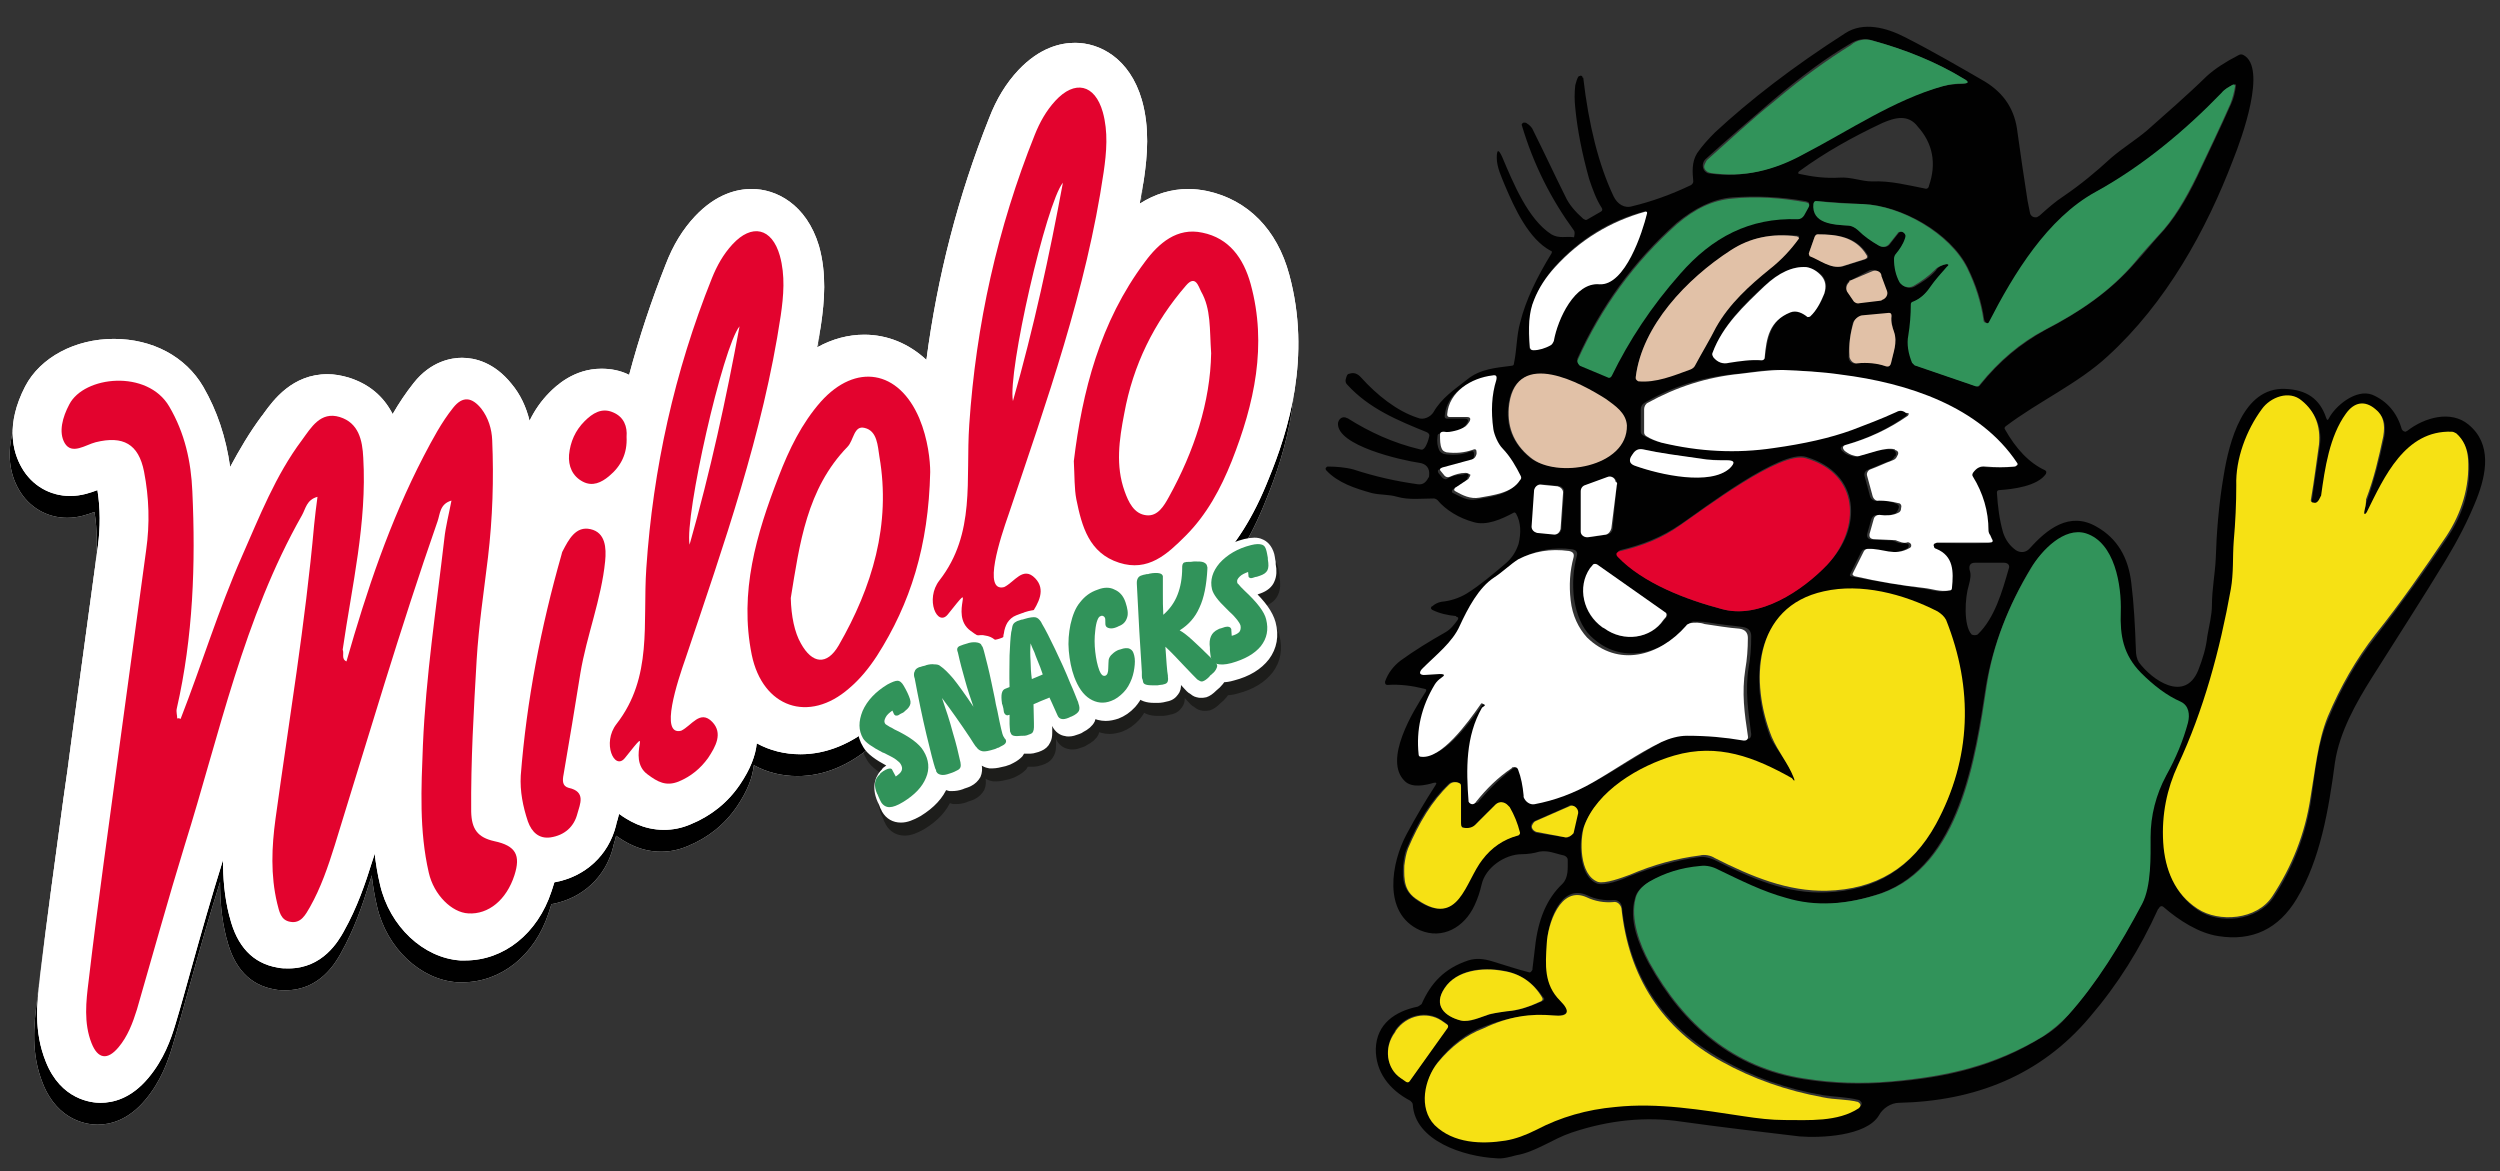 <?xml version="1.0" encoding="utf-8"?>
<!-- Generator: Adobe Illustrator 28.2.0, SVG Export Plug-In . SVG Version: 6.00 Build 0)  -->
<svg version="1.1" id="Capa_1" xmlns="http://www.w3.org/2000/svg" xmlns:xlink="http://www.w3.org/1999/xlink" x="0px" y="0px"
	 viewBox="0 0 595.3 278.9" style="enable-background:new 0 0 595.3 278.9;" xml:space="preserve">
<rect x="0" y="0" width="595.3" height="278.9" fill="#333333" stroke="none"/>
<style type="text/css">
	.st0{fill:#1D1D1B;stroke:#1D1D1B;stroke-width:1.936;stroke-linecap:round;stroke-linejoin:round;stroke-miterlimit:10;}
	.st1{fill:#FFFFFF;}
	.st2{fill:#E3032E;}
	.st3{fill:#FFFFFF;stroke:#FFFFFF;stroke-width:1.936;stroke-linecap:round;stroke-linejoin:round;stroke-miterlimit:10;}
	.st4{fill:#31935A;}
	.st5{fill:#010101;}
	.st6{fill:#E1C1A7;}
	.st7{fill:#F6E114;}
</style>
<path class="st0" d="M303.7,151.5c-0.6-2.2-2.3-4.6-5.2-7.3c0.2,0,0.3-0.1,0.5-0.1c0.2,0,0.4-0.1,0.6-0.2l0.8-0.3l0.3-0.1
	c1.4-0.5,2.4-1.3,2.8-2.4c0.4-0.9,0.5-2.1,0.2-3.6l0-0.1l0-0.1l0-0.2c0-0.1,0-0.3-0.1-0.6c-0.1-0.5-0.1-0.9-0.2-1.2
	c-0.5-1.8-1.5-2.6-2.3-2.9c-0.4-0.2-0.9-0.3-1.5-0.3c-0.6,0-1.4,0.1-2.2,0.3c-3.5,0.9-6.3,2.6-8.2,4.9c-0.1,0.1-0.1,0.2-0.2,0.2
	c-0.4-0.5-0.9-0.9-1.5-1.1c-0.6-0.2-1.4-0.3-2.3-0.3l-0.2,0l-0.3,0c-0.6,0-1,0-1.4,0.1c-0.5,0-0.9,0.1-1.2,0.2
	c-0.8,0.3-1.3,0.7-1.5,1.1c-0.3,0.5-0.5,1.1-0.5,1.9l0,0.2c0,1.8-0.2,3.4-0.5,4.7c0-1,0-1.7,0-1.7l0-0.4c0-0.2,0-0.4-0.1-0.5
	c0-0.2-0.1-0.4-0.1-0.6c-0.3-1-1.2-1.8-2.3-2c-0.3-0.1-0.7-0.1-1.1-0.1c-0.5,0-1.1,0.1-1.9,0.2l-0.2,0c-0.2,0-0.5,0.1-0.8,0.2
	c-0.3,0.1-0.6,0.1-0.9,0.3c-0.9,0.3-1.5,0.7-1.9,1.4c-0.4,0.6-0.6,1.4-0.6,2.2l0,0.3c0,0.5,0.1,0.9,0.1,1.4
	c-0.6-0.8-1.4-1.5-2.4-1.9c-0.8-0.4-1.7-0.6-2.6-0.6c-0.9,0-1.8,0.2-2.8,0.5c-2,0.7-3.7,2-4.9,3.6c-1.2,1.6-2,3.6-2.5,6.1
	c-0.3,1.2-0.4,2.5-0.4,3.9c-1-2-1.8-3.6-2.6-4.9l-0.2-0.3c-0.6-1.1-1.5-1.8-2.5-2c-0.3-0.1-0.5-0.1-0.9-0.1c-0.7,0-1.6,0.1-2.8,0.5
	l-0.2,0.1c-0.3,0.1-0.7,0.2-0.9,0.3c-0.3,0.1-0.6,0.2-0.8,0.3c-0.8,0.3-1.3,0.8-1.7,1.4c-0.3,0.5-0.6,1.3-0.7,2.2l-0.1,0.4l0,0.1
	c-0.1,1.5-0.2,3.4-0.3,5.8c0,1.9,0,4,0,6.2c0,0-0.1,0-0.1,0.1c-0.3-1.5-0.7-2.9-1-4.2c-0.8-3.2-1.1-4-1.2-4.4l-0.1-0.3
	c0-0.1-0.1-0.2-0.1-0.3c0-0.1-0.1-0.3-0.2-0.5c-0.3-0.6-1-1.4-2.4-1.6c-0.3-0.1-0.6-0.1-0.9-0.1c-0.5,0-1.1,0.1-1.7,0.2l-0.3,0.1
	c-0.4,0.1-0.9,0.2-1.2,0.3c-0.4,0.1-0.8,0.3-1.1,0.4c-0.8,0.4-1.2,1-1.4,1.4c-0.2,0.4-0.4,1.1-0.1,2l0.1,0.3
	c0.2,0.8,0.4,1.6,0.6,2.3c-0.6-0.6-1.2-1-1.7-1.4c-0.6-0.4-1.4-0.6-2.4-0.7c-0.1,0-0.2,0-0.3,0c-0.7,0-1.4,0.1-2.1,0.3l-0.1,0
	l-0.2,0.1c-0.5,0.1-0.9,0.2-1.1,0.3c-0.3,0.1-0.6,0.2-0.9,0.4c-0.8,0.4-1.4,1.1-1.7,1.9c-0.2,0.5-0.3,1.1-0.2,1.6
	c-0.6-0.5-1.2-0.6-1.7-0.7c-0.1,0-0.2,0-0.3,0c-0.9,0-1.9,0.4-3.2,1.1c-3.1,1.9-5.3,4.3-6.5,7.1c-1.3,3-1.2,5.8,0.3,8.2
	c0.8,1.4,2.6,2.7,5.4,4.2c0,0,1.1,0.6,1.2,0.6c-0.1,0.1-0.3,0.1-0.4,0.2c-0.3,0.2-0.6,0.4-0.9,0.6c-0.3,0.2-0.5,0.4-0.7,0.5
	l-0.1,0.1l-0.1,0.2c-1.1,1-2.5,3.2-0.9,6.8l0.2,0.4c0.2,0.4,0.3,0.7,0.4,1c0.2,0.3,0.3,0.6,0.4,0.8c0.8,1.4,2.1,2.1,3.6,2.1h0.1
	c1.2,0,2.5-0.5,4.1-1.4c3.1-1.9,5.1-4.1,6.1-6.6c0.4,0.2,0.9,0.4,1.4,0.5c0.2,0,0.3,0,0.5,0c0.7,0,1.5-0.1,2.3-0.4l0.2-0.1
	c0.3-0.1,0.6-0.2,0.9-0.3c0.3-0.1,0.5-0.2,0.7-0.3c0.8-0.4,1.4-1,1.8-1.7c0.3-0.7,0.4-1.5,0.2-2.4l-0.1-0.4c-0.2-0.9-0.5-2-0.8-3.1
	c0.4,0.7,0.7,1.1,0.9,1.3l0,0.1l0.2,0.2c0.9,1.2,2,1.6,2.7,1.7c0.2,0,0.4,0,0.6,0c0.8,0,1.7-0.2,2.9-0.5l0.3-0.1
	c0.2-0.1,0.4-0.1,0.6-0.2c0.2-0.1,0.4-0.2,0.8-0.4c0.8-0.4,1.4-0.9,1.8-1.3c0.2-0.3,0.4-0.6,0.5-1c0.2,0,0.4,0,0.7,0
	c0.3,0,0.7,0,1,0l0.1,0l0.3,0c0.4,0,0.8-0.1,1.1-0.2c0.4-0.1,0.8-0.2,1.2-0.4c0.7-0.3,1.3-0.8,1.6-1.5c0.3-0.5,0.4-1.2,0.4-1.9
	l0-0.5c0-0.1,0-0.3,0-0.6c0-1.1-0.1-2.1-0.1-3.1l0.4-0.2c0.2-0.1,0.3-0.1,0.4-0.2l1.1,2.5c0.6,1.3,1.6,1.8,2.3,1.9
	c0.3,0.1,0.5,0.1,0.8,0.1c0.7,0,1.3-0.2,2.1-0.5l0.5-0.2l0.3-0.2c1.2-0.6,2-1.3,2.4-2.1c0.2-0.5,0.3-1,0.3-1.5
	c1,0.5,2.1,0.8,3.2,0.8c0.9,0,1.8-0.2,2.7-0.5c1.3-0.5,2.5-1.3,3.6-2.5c0.7-0.8,1.2-1.6,1.7-2.5c0.7,0.8,1.9,1.2,3.5,1.2l0.6,0
	l0.2,0c0.4,0,0.7,0,1.2-0.1c0.5-0.1,0.9-0.2,1.3-0.3c1.1-0.3,1.6-1.1,1.9-1.6c0.3-0.6,0.3-1.2,0.2-2.2l0-0.3l0-0.1
	c-0.1-0.4-0.1-0.8-0.2-1.5c0.2,0.2,0.4,0.5,0.6,0.7c2.2,2.4,2.7,3,3,3.2l0.2,0.1c0.5,0.4,0.9,0.7,1.4,0.8c0.3,0.1,0.5,0.1,0.8,0.1
	c0.3,0,0.6,0,1-0.1c0.6-0.2,1.2-0.6,2-1.4l0.8-0.7c0.5-0.5,0.9-1,1.2-1.5c0.8,0,1.6-0.1,2.6-0.4c3.5-0.9,6.1-2.5,7.8-4.7
	C304,157.2,304.5,154.5,303.7,151.5z"/>
<g>
	<path class="st1" d="M306.3,70.6c-2.9-10.8-9.9-17.8-19.5-19.9c-1.5-0.3-3-0.5-4.5-0.5c-4.1,0-8,1.2-11.6,3.5c0.3-2,0.7-4,1-5.9
		c0.8-5.5,1.4-12.1-0.5-18.8c-2.9-10-10.1-13.6-15.9-13.6c-3.4,0-8.4,1.1-13.5,6.5c-2.9,3.1-5.2,6.8-7,11.5
		c-7.3,18.3-12.3,37.6-14.9,57.5c-4.2-3.9-9.3-6-14.8-6c-3.8,0-7.6,1-11.2,3c0.3-1.8,0.6-3.6,0.9-5.4c0.8-5.5,1.4-12.1-0.5-18.8
		c-2.9-10-10.1-13.6-15.9-13.6c-3.4,0-8.4,1.1-13.5,6.5c-2.9,3.1-5.2,6.8-7,11.5c-3.4,8.6-6.3,17.3-8.7,26.3c0,0-0.1,0-0.1-0.1
		c-2.1-1-4.2-1.4-6.5-1.4c-6.6,0-10.9,4.2-12.3,5.6c-2,2-3.6,4.3-4.8,6.8c-0.8-3.3-2.2-6.3-4.3-8.8c-4.1-5.1-8.7-6.2-11.8-6.2
		c-2.5,0-7.4,0.8-11.5,6c-1.9,2.4-3.5,4.8-5,7.4c-2.2-4.3-5.7-7.2-10.5-8.7c-1.7-0.5-3.4-0.8-5-0.8c-8.4,0-12.9,6.2-15.1,9.2
		c-0.2,0.3-0.4,0.6-0.6,0.8c-2.9,3.9-5.3,8-7.5,12.1c-1-7.1-3.1-13.4-6.4-19.1c-4.2-7.2-12.1-11.4-21.3-11.4
		c-9.3,0-17.7,4.5-21.2,11.4c-4.7,9.1-3,15.6-0.8,19.4c2.4,4.2,6.7,6.7,11.5,6.7c2.7,0,4.9-0.8,6.5-1.4c0.7,4.4,0.7,8.9,0.1,13.4
		c-2.1,15.4-4.2,30.9-6.3,46.3c-0.6,4.6-1.2,9.2-1.9,13.8c-1.9,14-3.9,28.4-5.6,42.7l0,0.2c-0.7,5.6-1.5,12.5,1.4,19.7
		c3.6,9.1,10.9,9.8,13,9.8c3,0,7.3-1,11.4-5.9c3.7-4.4,5.4-9.2,6.5-12.9c1.3-4.3,2.5-8.7,3.7-13c2.4-8.6,4.9-17.4,7.6-26
		c0,0,0-0.1,0-0.1c0,4.2,0.3,8.7,1.5,13.4l0.1,0.3c1.7,6.9,5.5,11,11.4,12c0.9,0.2,1.7,0.2,2.6,0.2c8.2,0,11.9-6.6,13.1-8.7l0.1-0.2
		c3.1-5.5,5.1-11.3,6.8-16.8c0.2-0.6,0.4-1.1,0.5-1.7c0.3,2.5,0.7,5,1.3,7.5c2.3,9.9,10.3,17.4,19.1,18c0.4,0,0.8,0,1.2,0
		c0,0,0,0,0,0c9.2,0,17.2-6.4,20.5-16.4c0.2-0.5,0.4-1.3,0.7-2.2c7.3-1.3,12.9-6.4,14.7-13.6c0-0.2,0.1-0.3,0.1-0.5
		c0.2-0.6,0.4-1.3,0.6-2.2c2.1,1.5,5.7,3.8,10.7,3.8c2.1,0,4.2-0.4,6.3-1.3c4.9-2,8.9-5.2,11.8-9.5c2.5-3.7,3.7-6.9,4-9.8
		c3.1,1.7,6.6,2.6,10.4,2.6c0,0,0,0,0,0c6.2,0,12.2-2.5,17.6-7.1c3.3-2.9,6.2-6.2,8.5-10c1.1-1.8,2.2-3.6,3.2-5.4
		c0.8,0.2,1.6,0.4,2.4,0.4c0.4,0.4,0.9,0.8,1.4,1.1c1.9,1.4,5.8,4.3,11.3,4.3c2.1,0,4.2-0.4,6.3-1.3c4.9-2,8.9-5.2,11.8-9.5
		c2.5-3.7,3.7-7,4-9.9c1.5,0.9,3.1,1.6,5,2.2c2.3,0.7,4.6,1.1,6.9,1.1c0,0,0,0,0,0c9.5,0,15.9-6.3,19.7-10.1
		c5.5-5.5,9.8-12.3,13.4-21.4C306.1,107.8,311.6,90.1,306.3,70.6z"/>
	<g>
		<path d="M306.3,70.6c-2.9-10.8-9.9-17.8-19.5-19.9c-1.5-0.3-3-0.5-4.5-0.5c-4.1,0-8,1.2-11.6,3.5c0.3-2,0.7-4,1-5.9
			c0.8-5.5,1.4-12.1-0.5-18.8c-2.9-10-10.1-13.6-15.9-13.6c-3.4,0-8.4,1.1-13.5,6.5c-2.9,3.1-5.2,6.8-7,11.5
			c-7.3,18.3-12.3,37.6-14.9,57.5c-4.2-3.9-9.3-6-14.8-6c-3.8,0-7.6,1-11.2,3c0.3-1.8,0.6-3.6,0.9-5.4c0.8-5.5,1.4-12.1-0.5-18.8
			c-2.9-10-10.1-13.6-15.9-13.6c-3.4,0-8.4,1.1-13.5,6.5c-2.9,3.1-5.2,6.8-7,11.5c-3.4,8.6-6.3,17.3-8.7,26.3c0,0-0.1,0-0.1-0.1
			c-2.1-1-4.2-1.4-6.5-1.4c-6.6,0-10.9,4.2-12.3,5.6c-2,2-3.6,4.3-4.8,6.8c-0.8-3.3-2.2-6.3-4.3-8.8c-4.1-5.1-8.7-6.2-11.8-6.2
			c-2.5,0-7.4,0.8-11.5,6c-1.9,2.4-3.5,4.8-5,7.4c-2.2-4.3-5.7-7.2-10.5-8.7c-1.7-0.5-3.4-0.8-5-0.8c-8.4,0-12.9,6.2-15.1,9.2
			c-0.2,0.3-0.4,0.6-0.6,0.8c-2.9,3.9-5.3,8-7.5,12.1c-1-7.1-3.1-13.4-6.4-19.1c-4.2-7.2-12.1-11.4-21.3-11.4
			c-9.3,0-17.7,4.5-21.2,11.4c-4.7,9.1-3,15.6-0.8,19.4c2.4,4.2,6.7,6.7,11.5,6.7c2.7,0,4.9-0.8,6.5-1.4c0.7,4.4,0.7,8.9,0.1,13.4
			c-2.1,15.4-4.2,30.9-6.3,46.3c-0.6,4.6-1.2,9.2-1.9,13.8c-1.9,14-3.9,28.4-5.6,42.7l0,0.2c-0.7,5.6-1.5,12.5,1.4,19.7
			c3.6,9.1,10.9,9.8,13,9.8c3,0,7.3-1,11.4-5.9c3.7-4.4,5.4-9.2,6.5-12.9c1.3-4.3,2.5-8.7,3.7-13c2.4-8.6,4.9-17.4,7.6-26
			c0,0,0-0.1,0-0.1c0,4.2,0.3,8.7,1.5,13.4l0.1,0.3c1.7,6.9,5.5,11,11.4,12c0.9,0.2,1.7,0.2,2.6,0.2c8.2,0,11.9-6.6,13.1-8.7
			l0.1-0.2c3.1-5.5,5.1-11.3,6.8-16.8c0.2-0.6,0.4-1.1,0.5-1.7c0.3,2.5,0.7,5,1.3,7.5c2.3,9.9,10.3,17.4,19.1,18c0.4,0,0.8,0,1.2,0
			c0,0,0,0,0,0c9.2,0,17.2-6.4,20.5-16.4c0.2-0.5,0.4-1.3,0.7-2.2c7.3-1.3,12.9-6.4,14.7-13.6c0-0.2,0.1-0.3,0.1-0.5
			c0.2-0.6,0.4-1.3,0.6-2.2c2.1,1.5,5.7,3.8,10.7,3.8c2.1,0,4.2-0.4,6.3-1.3c4.9-2,8.9-5.2,11.8-9.5c2.5-3.7,3.7-6.9,4-9.8
			c3.1,1.7,6.6,2.6,10.4,2.6c0,0,0,0,0,0c6.2,0,12.2-2.5,17.6-7.1c3.3-2.9,6.2-6.2,8.5-10c1.1-1.8,2.2-3.6,3.2-5.4
			c0.8,0.2,1.6,0.4,2.4,0.4c0.4,0.4,0.9,0.8,1.4,1.1c1.9,1.4,5.8,4.3,11.3,4.3c2.1,0,4.2-0.4,6.3-1.3c4.9-2,8.9-5.2,11.8-9.5
			c2.5-3.7,3.7-7,4-9.9c1.5,0.9,3.1,1.6,5,2.2c2.3,0.7,4.6,1.1,6.9,1.1c0,0,0,0,0,0c9.5,0,15.9-6.3,19.7-10.1
			c5.5-5.5,9.8-12.3,13.4-21.4C306.1,107.8,311.6,90.1,306.3,70.6z"/>
	</g>
</g>
<g>
	<path class="st1" d="M307,65.4c-2.9-10.8-9.9-17.8-19.5-19.9c-1.5-0.3-3-0.5-4.5-0.5c-4.1,0-8,1.2-11.6,3.5c0.3-2,0.7-4,1-5.9
		c0.8-5.5,1.4-12.1-0.5-18.8c-2.9-10-10.1-13.6-15.9-13.6c-3.4,0-8.4,1.1-13.5,6.5c-2.9,3.1-5.2,6.8-7,11.5
		c-7.3,18.3-12.3,37.6-14.9,57.5c-4.2-3.9-9.3-6-14.8-6c-3.8,0-7.6,1-11.2,3c0.3-1.8,0.6-3.6,0.9-5.4c0.8-5.5,1.4-12.1-0.5-18.8
		C192,48.6,184.8,45,179,45c-3.4,0-8.4,1.1-13.5,6.5c-2.9,3.1-5.2,6.8-7,11.5c-3.4,8.6-6.3,17.3-8.7,26.3c0,0-0.1,0-0.1-0.1
		c-2.1-1-4.2-1.4-6.5-1.4c-6.6,0-10.9,4.2-12.3,5.6c-2,2-3.6,4.3-4.8,6.8c-0.8-3.3-2.2-6.3-4.3-8.8c-4.1-5.1-8.7-6.2-11.8-6.2
		c-2.5,0-7.4,0.8-11.5,6c-1.9,2.4-3.5,4.8-5,7.4c-2.2-4.3-5.7-7.2-10.5-8.7c-1.7-0.5-3.4-0.8-5-0.8c-8.4,0-12.9,6.2-15.1,9.2
		c-0.2,0.3-0.4,0.6-0.6,0.8c-2.9,3.9-5.3,8-7.5,12.1c-1-7.1-3.1-13.4-6.4-19.1c-4.2-7.2-12.1-11.4-21.3-11.4
		C17.9,80.7,9.6,85.1,6,92c-4.7,9.1-3,15.6-0.8,19.4c2.4,4.2,6.7,6.7,11.5,6.7c2.7,0,4.9-0.8,6.5-1.4c0.7,4.4,0.7,8.9,0.1,13.4
		c-2.1,15.4-4.2,30.9-6.3,46.3c-0.6,4.6-1.2,9.2-1.9,13.8c-1.9,14-3.9,28.4-5.6,42.7l0,0.2c-0.7,5.6-1.5,12.5,1.4,19.7
		c3.6,9.1,10.9,9.8,13,9.8c3,0,7.3-1,11.4-5.9c3.7-4.4,5.4-9.2,6.5-12.9c1.3-4.3,2.5-8.7,3.7-13c2.4-8.6,4.9-17.4,7.6-26
		c0,0,0-0.1,0-0.1c0,4.2,0.3,8.7,1.5,13.4l0.1,0.3c1.7,6.9,5.5,11,11.4,12c0.9,0.2,1.7,0.2,2.6,0.2c8.2,0,11.9-6.6,13.1-8.7l0.1-0.2
		c3.1-5.5,5.1-11.3,6.8-16.8c0.2-0.6,0.4-1.1,0.5-1.7c0.3,2.5,0.7,5,1.3,7.5c2.3,9.9,10.3,17.4,19.1,18c0.4,0,0.8,0,1.2,0
		c0,0,0,0,0,0c9.2,0,17.2-6.4,20.5-16.4c0.2-0.5,0.4-1.3,0.7-2.2c7.3-1.3,12.9-6.4,14.7-13.6c0-0.2,0.1-0.3,0.1-0.5
		c0.2-0.6,0.4-1.3,0.6-2.2c2.1,1.5,5.7,3.8,10.7,3.8c2.1,0,4.2-0.4,6.3-1.3c4.9-2,8.9-5.2,11.8-9.5c2.5-3.7,3.7-6.9,4-9.8
		c3.1,1.7,6.6,2.6,10.4,2.6c0,0,0,0,0,0c6.2,0,12.2-2.5,17.6-7.1c3.3-2.9,6.2-6.2,8.5-10c1.1-1.8,2.2-3.6,3.2-5.4
		c0.8,0.2,1.6,0.4,2.4,0.4c0.4,0.4,0.9,0.8,1.4,1.1c1.9,1.4,5.8,4.3,11.3,4.3c2.1,0,4.2-0.4,6.3-1.3c4.9-2,8.9-5.2,11.8-9.5
		c2.5-3.7,3.7-7,4-9.9c1.5,0.9,3.1,1.6,5,2.2c2.3,0.7,4.6,1.1,6.9,1.1c0,0,0,0,0,0c9.5,0,15.9-6.3,19.7-10.1
		c5.5-5.5,9.8-12.3,13.4-21.4C306.8,102.6,312.3,84.9,307,65.4z"/>
	<g>
		<path class="st1" d="M307,65.4c-2.9-10.8-9.9-17.8-19.5-19.9c-1.5-0.3-3-0.5-4.5-0.5c-4.1,0-8,1.2-11.6,3.5c0.3-2,0.7-4,1-5.9
			c0.8-5.5,1.4-12.1-0.5-18.8c-2.9-10-10.1-13.6-15.9-13.6c-3.4,0-8.4,1.1-13.5,6.5c-2.9,3.1-5.2,6.8-7,11.5
			c-7.3,18.3-12.3,37.6-14.9,57.5c-4.2-3.9-9.3-6-14.8-6c-3.8,0-7.6,1-11.2,3c0.3-1.8,0.6-3.6,0.9-5.4c0.8-5.5,1.4-12.1-0.5-18.8
			C192,48.6,184.8,45,179,45c-3.4,0-8.4,1.1-13.5,6.5c-2.9,3.1-5.2,6.8-7,11.5c-3.4,8.6-6.3,17.3-8.7,26.3c0,0-0.1,0-0.1-0.1
			c-2.1-1-4.2-1.4-6.5-1.4c-6.6,0-10.9,4.2-12.3,5.6c-2,2-3.6,4.3-4.8,6.8c-0.8-3.3-2.2-6.3-4.3-8.8c-4.1-5.1-8.7-6.2-11.8-6.2
			c-2.5,0-7.4,0.8-11.5,6c-1.9,2.4-3.5,4.8-5,7.4c-2.2-4.3-5.7-7.2-10.5-8.7c-1.7-0.5-3.4-0.8-5-0.8c-8.4,0-12.9,6.2-15.1,9.2
			c-0.2,0.3-0.4,0.6-0.6,0.8c-2.9,3.9-5.3,8-7.5,12.1c-1-7.1-3.1-13.4-6.4-19.1c-4.2-7.2-12.1-11.4-21.3-11.4
			C17.9,80.7,9.6,85.1,6,92c-4.7,9.1-3,15.6-0.8,19.4c2.4,4.2,6.7,6.7,11.5,6.7c2.7,0,4.9-0.8,6.5-1.4c0.7,4.4,0.7,8.9,0.1,13.4
			c-2.1,15.4-4.2,30.9-6.3,46.3c-0.6,4.6-1.2,9.2-1.9,13.8c-1.9,14-3.9,28.4-5.6,42.7l0,0.2c-0.7,5.6-1.5,12.5,1.4,19.7
			c3.6,9.1,10.9,9.8,13,9.8c3,0,7.3-1,11.4-5.9c3.7-4.4,5.4-9.2,6.5-12.9c1.3-4.3,2.5-8.7,3.7-13c2.4-8.6,4.9-17.4,7.6-26
			c0,0,0-0.1,0-0.1c0,4.2,0.3,8.7,1.5,13.4l0.1,0.3c1.7,6.9,5.5,11,11.4,12c0.9,0.2,1.7,0.2,2.6,0.2c8.2,0,11.9-6.6,13.1-8.7
			l0.1-0.2c3.1-5.5,5.1-11.3,6.8-16.8c0.2-0.6,0.4-1.1,0.5-1.7c0.3,2.5,0.7,5,1.3,7.5c2.3,9.9,10.3,17.4,19.1,18c0.4,0,0.8,0,1.2,0
			c0,0,0,0,0,0c9.2,0,17.2-6.4,20.5-16.4c0.2-0.5,0.4-1.3,0.7-2.2c7.3-1.3,12.9-6.4,14.7-13.6c0-0.2,0.1-0.3,0.1-0.5
			c0.2-0.6,0.4-1.3,0.6-2.2c2.1,1.5,5.7,3.8,10.7,3.8c2.1,0,4.2-0.4,6.3-1.3c4.9-2,8.9-5.2,11.8-9.5c2.5-3.7,3.7-6.9,4-9.8
			c3.1,1.7,6.6,2.6,10.4,2.6c0,0,0,0,0,0c6.2,0,12.2-2.5,17.6-7.1c3.3-2.9,6.2-6.2,8.5-10c1.1-1.8,2.2-3.6,3.2-5.4
			c0.8,0.2,1.6,0.4,2.4,0.4c0.4,0.4,0.9,0.8,1.4,1.1c1.9,1.4,5.8,4.3,11.3,4.3c2.1,0,4.2-0.4,6.3-1.3c4.9-2,8.9-5.2,11.8-9.5
			c2.5-3.7,3.7-7,4-9.9c1.5,0.9,3.1,1.6,5,2.2c2.3,0.7,4.6,1.1,6.9,1.1c0,0,0,0,0,0c9.5,0,15.9-6.3,19.7-10.1
			c5.5-5.5,9.8-12.3,13.4-21.4C306.8,102.6,312.3,84.9,307,65.4z"/>
	</g>
</g>
<path class="st2" d="M124,184.7c1.4-17.9,4.8-35.4,9.7-52.6c0.1-0.3,0.1-0.6,0.3-0.9c1.4-2.7,3.1-6,6.6-5.2c3.6,0.8,3.8,4.5,3.5,7.6
	c-0.9,9.1-4.4,17.7-5.9,26.7c-1.3,8-2.6,16.1-4,24.1c-0.3,1.5-0.3,2.8,1.2,3.2c4.2,0.9,2.7,3.9,2.1,6.1c-0.8,3.2-3.1,5.2-6.4,5.7
	c-2.8,0.4-4.5-1.3-5.4-3.8C124.5,192,123.8,188.4,124,184.7z"/>
<path class="st2" d="M149.2,104c0.2,4-1.3,7-4.2,9.4c-1.8,1.5-3.9,2.5-6.2,1.3c-2.5-1.3-3.5-3.7-3.3-6.4c0.3-3.1,1.5-5.8,3.7-8
	c1.9-1.9,4.1-3.3,6.8-2.1C148.6,99.3,149.4,101.6,149.2,104z"/>
<path class="st2" d="M117.7,200.3c-4-0.9-5.4-2.9-5.5-7c-0.1-12.1,0.6-24.1,1.3-36.2c0.5-8.1,1.7-16.2,2.7-24.4
	c1.1-9.3,1.4-18.6,1-27.9c-0.1-2.6-0.9-5.3-2.6-7.5c-2.2-2.7-4.4-3.1-6.7-0.2c-2.8,3.5-4.9,7.5-7,11.5
	c-8.1,15.6-13.6,32.1-18.4,48.9c-1.3-0.6-0.5-1.9-0.9-2.8l0,0v0c2.2-15.2,5.8-30.2,4.9-45.7c-0.2-4.2-1.1-8.3-5.6-9.7
	c-4.6-1.4-6.8,2.5-9,5.5c-6.3,8.4-10.1,18.2-14.3,27.7C52,145.2,48,158.4,43,171.2c-0.3-0.2-0.6-0.2-0.8-0.1l0,0v0
	c0-0.8-0.3-1.6-0.1-2.4c3.9-17.1,4.5-34.4,3.7-51.7c-0.3-7.1-1.8-13.9-5.5-20.2c-5.2-8.9-20.3-7.3-23.8-0.5c-1.6,3-2.6,6.6-1.1,9.2
	c1.7,2.9,5,0.4,7.4-0.2c6.5-1.6,10.2,0.4,11.5,7c1.2,6.2,1.4,12.4,0.5,18.7c-2.1,15.4-4.2,30.8-6.3,46.3
	c-2.5,18.8-5.2,37.5-7.4,56.3c-0.6,4.8-1.2,10,0.7,14.8c1.5,3.8,3.8,4.1,6.4,1c2.2-2.6,3.4-5.8,4.4-9c3.8-13.1,7.4-26.2,11.4-39.2
	c8.3-26.5,14-54,27.9-78.5c0.9-1.6,1.1-3.7,3.7-4.4c-0.3,2.4-0.6,4.5-0.8,6.7c-2.1,23.5-6,46.7-9.2,70c-0.9,6.6-1.2,13.4,0.4,20.1
	c0.5,1.9,0.8,4,3.1,4.4c2.6,0.5,3.7-1.8,4.7-3.5c2.6-4.6,4.3-9.6,5.9-14.7c8-25.8,15.6-51.7,24.5-77.2c0.6-1.7,0.5-4.1,3.3-4.9
	c-0.6,3.2-1.4,6.2-1.7,9.1c-1.9,16.4-4.4,32.7-5.1,49.2c-0.4,10.1-0.9,20.3,1.4,30.3c1.2,5.3,5.5,9.5,9.4,9.7
	c4.8,0.3,9.1-3.2,11-9.1C124,203.7,122.9,201.4,117.7,200.3z"/>
<path class="st2" d="M185.9,75.2c0.7-4.8,1.1-9.6-0.2-14.3c-1.9-6.7-6.7-7.7-11.3-2.7c-2.2,2.4-3.7,5.1-4.9,8.1
	c-8.9,22.2-14,45.3-15.6,69c-0.9,13.1,1.6,25.9-7.1,37.1c-3.5,4.5-0.5,11.2,2,8.1c7.5-9.4,0,0,5.4,3.9c2.4,1.8,4.4,2.9,7.4,1.7
	c2.9-1.2,5.2-3.1,7-5.6c1.8-2.7,3.6-5.9,1-8.6c-2.9-3-4.9,0.9-7.4,2.1c-5.2,1.3-0.9-11.7,1.1-17.4
	C172.3,129.8,181.7,103.2,185.9,75.2z M176.1,77.7c-3.2,17.3-6.9,34.4-11.9,52C163,122.8,172.1,82.6,176.1,77.7z"/>
<path class="st2" d="M297.8,67.6c-1.7-6.1-5.1-10.9-11.5-12.2c-6-1.3-10.4,2.5-13.7,7c-10.7,14.3-14.9,30.9-16.9,47.4
	c0.2,3.7,0.1,6.5,0.6,9.1c1.3,6.4,3,12.8,10.2,15.1c6.9,2.2,11.4-2,15.8-6.4c5.1-5.1,8.4-11.3,11-17.8
	C298.7,96.1,301.8,82.2,297.8,67.6z M278.3,118.4c-1.1,2-2.6,4.6-5.3,4.3c-3-0.3-4.3-3.2-5.2-5.7c-2.2-6.1-1.3-12.3-0.1-18.5
	c2.1-11.6,7.1-21.7,14.7-30.5c2.3-2.7,3,0.3,3.6,1.4c2.4,4.2,2,8.9,2.4,14.7C288.2,95.7,284.4,107.4,278.3,118.4z"/>
<path class="st2" d="M218.9,99.6c-4.9-11.5-15.1-13.2-23.4-4c-4.6,5.2-7.6,11.4-10.1,17.9c-5.3,13.7-9.4,27.5-6.4,42.4
	c2.6,12.6,13.6,16.4,23.2,8c2.6-2.2,4.7-4.8,6.6-7.7c8-12.5,12.3-26.2,12.7-43.8C221.5,109.8,221,104.6,218.9,99.6z M199.7,153.7
	c-2.8,4.8-6.3,4.4-9-0.5c-1.5-2.6-2.3-6.5-2.4-10.8c2.1-12.9,3.8-26,13.5-36c1.5-1.5,1.5-5.2,4.1-4.5c3,0.7,3.1,4.3,3.5,6.8
	C212.2,124.9,207.7,139.8,199.7,153.7z"/>
<path class="st2" d="M262.8,41c0.7-4.8,1.1-9.6-0.2-14.3c-1.9-6.7-6.7-7.7-11.3-2.7c-2.2,2.4-3.7,5.1-4.9,8.1
	c-8.9,22.2-14,45.3-15.6,69c-0.9,13.1,1.6,25.9-7.1,37.1c-3.5,4.5-0.5,11.2,2,8.1c7.5-9.4,0,0,5.4,3.9c2.4,1.8,4.4,2.9,7.4,1.7
	c2.9-1.2,5.2-3.1,7-5.6c1.8-2.7,3.6-5.9,1-8.6c-2.9-3-4.9,0.9-7.4,2.1c-5.2,1.3-0.9-11.7,1.1-17.4C249.2,95.6,258.7,69,262.8,41z
	 M253.1,43.5c-3.2,17.3-6.9,34.4-11.9,52C239.9,88.6,249.1,48.4,253.1,43.5z"/>
<path class="st3" d="M302.8,148.4c-0.6-2.2-2.3-4.6-5.2-7.3c0.2,0,0.3-0.1,0.5-0.1c0.2,0,0.4-0.1,0.6-0.2l0.8-0.3l0.3-0.1
	c1.4-0.5,2.4-1.3,2.8-2.4c0.4-0.9,0.5-2.1,0.2-3.6l0-0.1l0-0.1l0-0.2c0-0.1,0-0.3-0.1-0.6c-0.1-0.5-0.1-0.9-0.2-1.2
	c-0.5-1.8-1.5-2.6-2.3-2.9c-0.4-0.2-0.9-0.3-1.5-0.3c-0.6,0-1.4,0.1-2.2,0.3c-3.5,0.9-6.3,2.6-8.2,4.9c-0.1,0.1-0.1,0.2-0.2,0.2
	c-0.4-0.5-0.9-0.9-1.5-1.1c-0.6-0.2-1.4-0.3-2.3-0.3l-0.2,0l-0.3,0c-0.6,0-1,0-1.4,0.1c-0.5,0-0.9,0.1-1.2,0.2
	c-0.8,0.3-1.3,0.7-1.5,1.1c-0.3,0.5-0.5,1.1-0.5,1.9l0,0.2c0,1.8-0.2,3.4-0.5,4.7c0-1,0-1.7,0-1.7l0-0.4c0-0.2,0-0.4-0.1-0.5
	c0-0.2-0.1-0.4-0.1-0.6c-0.3-1-1.2-1.8-2.3-2c-0.3-0.1-0.7-0.1-1.1-0.1c-0.5,0-1.1,0.1-1.9,0.2l-0.2,0c-0.2,0-0.5,0.1-0.8,0.2
	c-0.3,0.1-0.6,0.1-0.9,0.3c-0.9,0.3-1.5,0.7-1.9,1.4c-0.4,0.6-0.6,1.4-0.6,2.2l0,0.3c0,0.5,0.1,0.9,0.1,1.4
	c-0.6-0.8-1.4-1.5-2.4-1.9c-0.8-0.4-1.7-0.6-2.6-0.6c-0.9,0-1.8,0.2-2.8,0.5c-2,0.7-3.7,2-4.9,3.6c-1.2,1.6-2,3.6-2.5,6.1
	c-0.3,1.2-0.4,2.5-0.4,3.9c-1-2-1.8-3.6-2.6-4.9l-0.2-0.3c-0.6-1.1-1.5-1.8-2.5-2c-0.3-0.1-0.5-0.1-0.9-0.1c-0.7,0-1.6,0.1-2.8,0.5
	l-0.2,0.1c-0.3,0.1-0.7,0.2-0.9,0.3c-0.3,0.1-0.6,0.2-0.8,0.3c-0.8,0.3-1.3,0.8-1.7,1.4c-0.3,0.5-0.6,1.3-0.7,2.2l-0.1,0.4l0,0.1
	c-0.1,1.5-0.2,3.4-0.3,5.8c0,1.9,0,4,0,6.2c0,0-0.1,0-0.1,0.1c-0.3-1.5-0.7-2.9-1-4.2c-0.8-3.2-1.1-4-1.2-4.4l-0.1-0.3
	c0-0.1-0.1-0.2-0.1-0.3c0-0.1-0.1-0.3-0.2-0.5c-0.3-0.6-1-1.4-2.4-1.6c-0.3-0.1-0.6-0.1-0.9-0.1c-0.5,0-1.1,0.1-1.7,0.2l-0.3,0.1
	c-0.4,0.1-0.9,0.2-1.2,0.3c-0.4,0.1-0.8,0.3-1.1,0.4c-0.8,0.4-1.2,1-1.4,1.4c-0.2,0.4-0.4,1.1-0.1,2l0.1,0.3
	c0.2,0.8,0.4,1.6,0.6,2.3c-0.6-0.6-1.2-1-1.7-1.4c-0.6-0.4-1.4-0.6-2.4-0.7c-0.1,0-0.2,0-0.3,0c-0.7,0-1.4,0.1-2.1,0.3l-0.1,0
	l-0.2,0.1c-0.5,0.1-0.9,0.2-1.1,0.3c-0.3,0.1-0.6,0.2-0.9,0.4c-0.8,0.4-1.4,1.1-1.7,1.9c-0.2,0.5-0.3,1.1-0.2,1.6
	c-0.6-0.5-1.2-0.6-1.7-0.7c-0.1,0-0.2,0-0.3,0c-0.9,0-1.9,0.4-3.2,1.1c-3.1,1.9-5.3,4.3-6.5,7.1c-1.3,3-1.2,5.8,0.3,8.2
	c0.8,1.4,2.6,2.7,5.4,4.2c0,0,1.1,0.6,1.2,0.6c-0.1,0.1-0.3,0.1-0.4,0.2c-0.3,0.2-0.6,0.4-0.9,0.6c-0.3,0.2-0.5,0.4-0.7,0.5
	l-0.1,0.1l-0.1,0.2c-1.1,1-2.5,3.2-0.9,6.8l0.2,0.4c0.2,0.4,0.3,0.7,0.4,1c0.2,0.3,0.3,0.6,0.4,0.8c0.8,1.4,2.1,2.1,3.6,2.1h0.1
	c1.2,0,2.5-0.5,4.1-1.4c3.1-1.9,5.1-4.1,6.1-6.6c0.4,0.2,0.9,0.4,1.4,0.5c0.2,0,0.3,0,0.5,0c0.7,0,1.5-0.1,2.3-0.4l0.2-0.1
	c0.3-0.1,0.6-0.2,0.9-0.3c0.3-0.1,0.5-0.2,0.7-0.3c0.8-0.4,1.4-1,1.8-1.7c0.3-0.7,0.4-1.5,0.2-2.4l-0.1-0.4c-0.2-0.9-0.5-2-0.8-3.1
	c0.4,0.7,0.7,1.1,0.9,1.3l0,0.1l0.2,0.2c0.9,1.2,2,1.6,2.7,1.7c0.2,0,0.4,0,0.6,0c0.8,0,1.7-0.2,2.9-0.5l0.3-0.1
	c0.2-0.1,0.4-0.1,0.6-0.2c0.2-0.1,0.4-0.2,0.8-0.4c0.8-0.4,1.4-0.9,1.8-1.3c0.2-0.3,0.4-0.6,0.5-1c0.2,0,0.4,0,0.7,0
	c0.3,0,0.7,0,1,0l0.1,0l0.3,0c0.4,0,0.8-0.1,1.1-0.2c0.4-0.1,0.8-0.2,1.2-0.4c0.7-0.3,1.3-0.8,1.6-1.5c0.3-0.5,0.4-1.2,0.4-1.9
	l0-0.5c0-0.1,0-0.3,0-0.6c0-1.1-0.1-2.1-0.1-3.1l0.4-0.2c0.2-0.1,0.3-0.1,0.4-0.2l1.1,2.5c0.6,1.3,1.6,1.8,2.3,1.9
	c0.3,0.1,0.5,0.1,0.8,0.1c0.7,0,1.3-0.2,2.1-0.5l0.5-0.2l0.3-0.2c1.2-0.6,2-1.3,2.4-2.1c0.2-0.5,0.3-1,0.3-1.5
	c1,0.5,2.1,0.8,3.2,0.8c0.9,0,1.8-0.2,2.7-0.5c1.3-0.5,2.5-1.3,3.6-2.5c0.7-0.8,1.2-1.6,1.7-2.5c0.7,0.8,1.9,1.2,3.5,1.2l0.6,0
	l0.2,0c0.4,0,0.7,0,1.2-0.1c0.5-0.1,0.9-0.2,1.3-0.3c1.1-0.3,1.6-1.1,1.9-1.6c0.3-0.6,0.3-1.2,0.2-2.2l0-0.3l0-0.1
	c-0.1-0.4-0.1-0.8-0.2-1.5c0.2,0.2,0.4,0.5,0.6,0.7c2.2,2.4,2.7,3,3,3.2l0.2,0.1c0.5,0.4,0.9,0.7,1.4,0.8c0.3,0.1,0.5,0.1,0.8,0.1
	c0.3,0,0.6,0,1-0.1c0.6-0.2,1.2-0.6,2-1.4l0.8-0.7c0.5-0.5,0.9-1,1.2-1.5c0.8,0,1.6-0.1,2.6-0.4c3.5-0.9,6.1-2.5,7.8-4.7
	C303.1,154.1,303.6,151.4,302.8,148.4z"/>
<g>
	<path class="st4" d="M213.3,184.9c0.7-0.5,1.2-0.9,1.4-1.4c0.2-0.5,0.1-1-0.2-1.5c-0.2-0.4-0.6-0.7-1.1-1.1
		c-0.5-0.4-1.3-0.8-2.3-1.3c-0.2-0.1-0.5-0.3-0.9-0.4c-2.5-1.3-4.1-2.4-4.7-3.4c-1.1-1.9-1.1-4-0.1-6.5c1.1-2.5,3.1-4.6,5.9-6.3
		c1.1-0.6,1.9-0.9,2.4-0.9c0.6,0,1.1,0.5,1.5,1.2c0.1,0.2,0.3,0.5,0.5,0.9c0.2,0.4,0.3,0.6,0.3,0.6l0.1,0.2c0.5,1.1,0.8,1.9,0.7,2.5
		c-0.1,0.6-0.5,1.2-1.3,1.8l-0.2,0.2c-0.2,0.2-0.5,0.3-0.7,0.4c-0.2,0.1-0.4,0.2-0.5,0.3c-0.3,0.2-0.5,0.2-0.7,0.2
		c-0.2,0-0.3-0.1-0.4-0.2l-0.1-0.1l-0.4-0.9c-0.7,0.5-1.3,1-1.6,1.6c-0.3,0.6-0.4,1-0.2,1.4c0.1,0.2,0.2,0.3,0.4,0.4
		c0.2,0.1,0.5,0.3,0.8,0.5c0.3,0.1,0.6,0.3,1.1,0.6c3.6,1.7,5.9,3.4,6.9,5.1c1.3,2.1,1.5,4.3,0.6,6.4c-0.9,2.2-2.7,4.1-5.5,5.8
		c-1.3,0.8-2.4,1.2-3.2,1.2c-0.8,0-1.5-0.4-2-1.2c-0.1-0.2-0.2-0.4-0.3-0.6c-0.1-0.3-0.3-0.6-0.4-0.9l-0.1-0.3l-0.1-0.1
		c-0.9-2-0.7-3.6,0.6-4.7l0.1-0.2c0.1-0.1,0.2-0.2,0.5-0.4c0.2-0.2,0.5-0.3,0.8-0.5c0.4-0.2,0.7-0.3,1-0.3c0.3,0,0.5,0.1,0.6,0.4
		l0.1,0.2L213.3,184.9z"/>
	<path class="st4" d="M222.8,183.2l-0.1-0.2c-0.4-1.2-1.1-3.9-2.1-8.1c-1-4.2-1.9-8.6-2.8-13.4l-0.1-0.3c-0.1-0.5-0.1-1,0.1-1.3
		c0.1-0.4,0.4-0.7,0.8-0.9c0.2-0.1,0.4-0.2,0.6-0.2c0.2-0.1,0.6-0.2,1.1-0.3l0.2-0.1c0.7-0.2,1.4-0.3,2-0.2c0.6,0,1.1,0.1,1.4,0.4
		c0.9,0.6,1.9,1.6,3.1,3c1.2,1.5,2.8,3.7,4.8,6.7c-0.7-2-1.4-4.1-2-6.3c-0.6-2.1-1.2-4.3-1.7-6.6l-0.1-0.3c-0.1-0.3-0.1-0.6,0-0.8
		s0.3-0.4,0.6-0.5c0.2-0.1,0.5-0.2,0.8-0.3s0.7-0.2,1-0.3l0.3-0.1c0.8-0.2,1.4-0.2,2-0.1c0.5,0.1,0.9,0.3,1,0.6
		c0.1,0.2,0.1,0.3,0.2,0.3c0,0.1,0.1,0.2,0.1,0.2l0.1,0.3c0.2,0.5,0.5,1.9,1.1,4.2c0.6,2.4,1.1,5,1.7,7.8c0.1,0.7,0.3,1.7,0.6,2.9
		c0.7,3.6,1.2,5.7,1.4,6c0.1,0.1,0.2,0.3,0.3,0.5c0.2,0.2,0.3,0.3,0.3,0.4c0.1,0.3,0.1,0.5-0.1,0.8c-0.2,0.3-0.6,0.5-1.2,0.8
		c-0.3,0.2-0.5,0.3-0.7,0.3c-0.1,0.1-0.3,0.1-0.4,0.2l-0.3,0.1c-1.3,0.4-2.2,0.6-2.8,0.5c-0.6-0.1-1.1-0.4-1.5-1l-0.2-0.2
		c-0.2-0.3-0.7-1-1.3-2c-2.4-3.6-4.6-6.7-6.7-9.5c1,2.9,1.9,5.6,2.6,8.3c0.8,2.6,1.3,4.8,1.7,6.6l0.1,0.4c0.1,0.5,0.1,0.9,0,1.2
		c-0.1,0.3-0.4,0.6-0.9,0.8c-0.2,0.1-0.4,0.2-0.6,0.3c-0.2,0.1-0.5,0.2-0.8,0.3l-0.3,0.1c-0.8,0.3-1.5,0.4-2,0.3
		c-0.5-0.1-0.9-0.3-1.1-0.7c-0.1-0.1-0.1-0.2-0.1-0.4C222.9,183.4,222.9,183.3,222.8,183.2z"/>
	<path class="st4" d="M247.7,167l-1.6,0.7c0,1.5,0.1,2.9,0.1,4.5c0,0.3,0,0.5,0,0.6l0,0.4c0,0.4-0.1,0.8-0.2,1
		c-0.1,0.3-0.4,0.5-0.7,0.6c-0.2,0.1-0.5,0.2-0.8,0.3c-0.3,0.1-0.6,0.1-0.9,0.1l-0.3,0c-0.9,0.1-1.5,0.1-1.9,0
		c-0.4-0.1-0.6-0.3-0.7-0.6c0-0.1-0.1-0.2-0.1-0.2c0-0.1-0.1-0.2-0.1-0.3l0-0.3c0-0.3-0.1-0.7-0.1-1.4c0-0.7,0-1.4,0-2.2l-0.4,0.1
		c-0.2,0.1-0.3,0-0.5-0.1c-0.2-0.1-0.3-0.3-0.4-0.5c0-0.1-0.1-0.2-0.1-0.5c0-0.2-0.1-0.7-0.3-1.4l-0.1-0.2l0-0.1
		c-0.3-2-0.1-3.2,0.8-3.5l1-0.4c-0.1-2.7,0-5.1,0-7.5c0.1-2.3,0.2-4.2,0.4-5.6l0.1-0.4c0.1-0.7,0.2-1.2,0.4-1.5
		c0.2-0.3,0.5-0.5,0.9-0.7c0.2-0.1,0.4-0.1,0.6-0.2c0.3-0.1,0.5-0.2,0.8-0.2l0.3-0.1c1.3-0.4,2.2-0.5,2.7-0.4
		c0.5,0.1,0.9,0.5,1.3,1.1l0.2,0.4c0.9,1.5,1.9,3.5,3.1,6c1.2,2.5,2.5,5.3,3.7,8.3c0.7,1.5,1.2,2.9,1.7,4.1c0,0.1,0.1,0.1,0.1,0.2
		l0.1,0.4c0.3,0.8,0.3,1.4,0.1,1.8c-0.2,0.4-0.8,0.9-1.7,1.3l-0.3,0.1l-0.4,0.2c-0.7,0.3-1.3,0.4-1.7,0.3c-0.5-0.1-0.8-0.4-1-0.9
		l-1.3-2.9l-0.6-1.3 M245.7,161.7l2.6-1.1c-0.4-1.2-0.8-2.3-1.2-3.2c-0.4-0.9-0.6-1.6-0.8-2.1l-0.5-1.1l-0.4-1
		c-0.1,1.4-0.1,2.8,0,4.2C245.4,158.7,245.5,160.2,245.7,161.7z"/>
	<path class="st4" d="M266.6,154.7l0.3-0.1c0.8-0.3,1.4-0.3,1.9-0.2c0.5,0.2,0.9,0.5,1.1,1.1c0.3,0.8,0.4,1.7,0.3,2.8
		c-0.1,1.1-0.3,2.2-0.7,3.3c-0.5,1.3-1.1,2.4-2,3.3c-0.9,0.9-1.8,1.6-2.9,2c-1.8,0.7-3.5,0.5-5.1-0.5c-1.6-1-2.8-2.8-3.7-5.2
		c-0.7-1.9-1.1-4-1.3-6.2c-0.2-2.2,0-4.3,0.4-6.3c0.5-2.2,1.2-4,2.3-5.3c1.1-1.4,2.4-2.4,4.2-3c1.5-0.6,2.9-0.6,4,0
		c1.2,0.5,2.1,1.5,2.6,3c0.5,1.5,0.7,2.7,0.4,3.6c-0.3,1-0.9,1.7-2,2.1l-0.4,0.2c-0.7,0.3-1.3,0.4-1.8,0.3c-0.5-0.1-0.8-0.3-0.9-0.6
		c-0.1-0.2-0.1-0.5-0.1-1c0-0.4,0-0.7-0.1-0.9c-0.1-0.2-0.2-0.3-0.4-0.4c-0.2-0.1-0.4-0.1-0.6,0c-0.4,0.1-0.6,0.5-0.8,1
		c-0.2,0.5-0.4,1.4-0.5,2.5c-0.2,1.6-0.2,3.3,0,5c0.2,1.7,0.5,3.2,1,4.5c0.2,0.5,0.4,0.8,0.6,1c0.2,0.2,0.5,0.3,0.8,0.2
		c0.5-0.2,0.7-0.8,0.7-1.8c0-1,0.1-1.7,0.1-2c0.1-0.5,0.4-1,0.9-1.4c0.4-0.4,1-0.8,1.6-1L266.6,154.7z"/>
	<path class="st4" d="M271.9,160.9l0-0.5c0,0,0-0.2,0-0.4c-0.4-5.8-0.8-12.8-1.2-21l0-0.3c0-0.4,0.1-0.8,0.3-1.1
		c0.2-0.3,0.5-0.5,0.9-0.6c0.3-0.1,0.6-0.2,0.8-0.2c0.2-0.1,0.5-0.1,0.7-0.1l0.3-0.1c1-0.2,1.8-0.2,2.3-0.1c0.5,0.1,0.8,0.3,0.9,0.7
		c0,0.1,0,0.1,0,0.3c0,0.1,0,0.2,0,0.4l0,0.4c0,0.1,0,1.1,0,2.9c0,1.8,0,3.5,0.1,5.2c1.6-1.4,2.7-3,3.4-4.8c0.7-1.8,1.1-3.9,1.1-6.4
		l0-0.3c0-0.3,0.1-0.6,0.2-0.7c0.1-0.2,0.3-0.3,0.5-0.3c0.2-0.1,0.5-0.1,0.8-0.1c0.3,0,0.8,0,1.3-0.1l0.3,0c0.9,0,1.5,0,2,0.2
		c0.4,0.2,0.7,0.4,0.8,0.8c0,0.1,0,0.2,0.1,0.3c0,0.1,0,0.2,0,0.3l0,0.2c-0.2,3.8-0.8,6.9-1.9,9.2c-1,2.3-2.6,4.1-4.7,5.4
		c0.9,0.5,1.9,1.3,3,2.3c1.1,1,2.8,2.6,5,4.8l0.3,0.3l0,0c0.3,0.3,0.5,0.6,0.6,0.8c0.1,0.3,0,0.6-0.2,1c-0.2,0.4-0.5,0.8-0.9,1.1
		l-0.2,0.2c-0.2,0.1-0.4,0.3-0.6,0.6c-0.6,0.6-1.1,0.9-1.4,1c-0.2,0.1-0.5,0.1-0.7,0c-0.2-0.1-0.4-0.2-0.7-0.4l-0.2-0.2
		c-0.3-0.3-1.3-1.3-2.9-3c-1.6-1.7-3.1-3.3-4.5-4.6c0.1,1.6,0.2,3,0.3,4.2c0.1,1.3,0.2,2.2,0.3,2.7l0,0.3c0.1,0.6,0,1-0.1,1.2
		c-0.1,0.2-0.3,0.4-0.7,0.5c-0.3,0.1-0.7,0.2-1.1,0.2c-0.4,0.1-0.7,0.1-1,0.1l-0.2,0c-0.1,0-0.2,0-0.4,0c-1.5,0-2.3-0.2-2.4-0.8
		c0-0.1-0.1-0.3-0.1-0.5C271.9,161.5,271.9,161.2,271.9,160.9z"/>
	<path class="st4" d="M293.3,151.4c0.8-0.2,1.4-0.5,1.8-0.9c0.3-0.4,0.4-0.9,0.3-1.5c-0.1-0.4-0.4-0.9-0.8-1.4
		c-0.4-0.5-1-1.2-1.8-1.9c-0.2-0.2-0.4-0.4-0.7-0.7c-2.1-2-3.2-3.5-3.5-4.7c-0.5-2.1,0.1-4.2,1.8-6.2c1.8-2,4.3-3.5,7.5-4.3
		c1.2-0.3,2-0.3,2.6-0.1s0.9,0.7,1.1,1.6c0.1,0.3,0.1,0.6,0.2,1s0.1,0.6,0.1,0.7l0,0.2c0.2,1.2,0.2,2-0.1,2.6s-0.9,1-1.8,1.3
		l-0.3,0.1c-0.3,0.1-0.5,0.2-0.8,0.2c-0.2,0.1-0.4,0.1-0.6,0.2c-0.3,0.1-0.5,0.1-0.7,0c-0.2-0.1-0.3-0.2-0.3-0.3l0-0.1l-0.1-1
		c-0.8,0.3-1.5,0.6-2,1.1c-0.5,0.5-0.7,0.9-0.6,1.3c0,0.2,0.1,0.4,0.3,0.5c0.1,0.2,0.4,0.4,0.6,0.7c0.2,0.2,0.5,0.5,0.9,0.9
		c2.9,2.7,4.7,5,5.1,6.8c0.6,2.4,0.2,4.5-1.3,6.4c-1.5,1.8-3.8,3.1-7,4c-1.5,0.4-2.6,0.4-3.4,0.2c-0.8-0.2-1.3-0.8-1.5-1.7
		c0-0.2-0.1-0.4-0.1-0.7c0-0.3-0.1-0.6-0.1-1l0-0.3l0-0.2c-0.3-2.2,0.4-3.6,1.9-4.3l0.2-0.1c0.1-0.1,0.3-0.1,0.6-0.2
		c0.3-0.1,0.6-0.2,0.9-0.3c0.4-0.1,0.7-0.1,1,0c0.3,0.1,0.4,0.3,0.5,0.5l0,0.2L293.3,151.4z"/>
</g>
<g>
	<g>
		<path class="st5" d="M374.8,54.9c-5.4-7.4-9.6-15.6-12.4-25c-0.2-0.4,0.2-0.6,0.4-0.7h0.2c0.2,0,0.4,0,0.6,0.2
			c0.7,0.4,1.3,1.1,1.5,1.7c2.8,5.6,5.2,10.8,7.6,15.6c0.9,2,2.4,3.7,4.3,5.4c0.4,0.2,0.6,0.4,0.9,0.2l3.3-1.9
			c0.4-0.2,0.4-0.6,0.2-0.9c-1.3-2-2.2-4.5-3-6.9c-1.7-6.1-2.8-11.7-3.3-16.9c-0.2-1.9-0.2-3.5,0-5.4c0.2-0.7,0.4-1.5,0.7-2
			c0.2-0.2,0.2-0.2,0.4-0.2c0.2-0.2,0.6,0,0.6,0.2s0,0.2,0.2,0.2c1.3,11.3,3.7,20.8,7.2,28.2c0.9,1.9,2.6,3,4.5,2.4
			c4.6-1.1,9.3-2.8,13.9-5c0.4-0.2,0.6-0.6,0.6-0.9c-0.2-2.2-0.4-4.6,0.9-6.7c1.3-1.9,2.8-3.5,4.3-5c8.2-7.6,18.5-15.6,31-23.6
			c4.3-2.8,9.8-1.3,14.1,0.9c6.9,3.5,13.2,7.2,19.1,10.6c4.6,2.8,7.2,6.7,7.8,12.1c0.7,5,1.5,10.6,2.4,16.3c0.2,1.1,0.4,2,0.6,3
			c0.2,0.7,0.9,1.1,1.7,0.9c0.2-0.2,0.4-0.2,0.6-0.4c1.9-1.7,3.7-3.3,5.7-4.6c4.1-2.8,7.6-5.7,11.3-9.1c2.8-2.4,5.9-4.3,8.5-6.5
			c4.6-4.1,9.5-8.3,14.3-13c1.9-1.7,4.3-3.3,7.6-5c0.4-0.2,0.7-0.2,1.1,0c5.7,3-0.4,19.8-2.4,24.8c-6.5,17.1-16.1,34.3-29.9,46.9
			c-7,6.5-16.5,10.8-24.3,16.7c-0.2,0.2-0.4,0.4-0.2,0.7c2.6,4.6,5.7,8,9.6,9.8c0.2,0.2,0.4,0.4,0.2,0.6c0,0,0,0,0,0.2
			c-2,3-8,3.7-11.1,3.9c-0.4,0-0.6,0.2-0.6,0.6c0.2,3.3,0.6,6.5,1.5,9.6c0.6,1.7,1.5,3,3,4.1c1.1,0.7,2.4,0.6,3.3-0.4
			c4.1-4.6,9.5-8.9,15.9-5.2c5,2.8,7.6,7.4,8.3,13.4c0.6,4.8,0.9,10.2,1.1,16.1c0,0.9,0.2,2,0.7,2.8c3.2,4.3,10.9,9.6,14.1,2
			c1.1-2.8,1.9-5.4,2.2-8.2c0.4-2.4,1.1-5,1.1-7.4c0-3.7,0.7-7.2,0.9-10.9c0.2-6.3,0.7-13,1.9-20c1.3-8,4.6-21,14.6-20.6
			c5.2,0.2,8.3,2.4,9.8,6.9c0.2,0.6,0.4,0.6,0.6,0.2c1.5-3,6.5-7.2,10.4-5.7c3.5,1.5,5.9,4.3,7,8.2c0.2,0.4,0.6,0.6,0.9,0.6
			c0.2,0,0.2-0.2,0.4-0.2c4.1-3.2,10.4-5,14.6-1.5c5.6,4.6,4.3,11.7,1.9,17.8c-2,5-4.5,9.8-7.4,14.6c-5.4,8.9-11.3,18-17.6,28
			c-3.7,5.9-7.6,12.8-8.7,20c-1.5,11.3-3.5,23.2-9.1,32.5c-4.3,7.2-10.6,10.2-18.7,8.9c-4.6-0.7-9.3-3.7-13-6.9
			c-0.4-0.4-0.9-0.2-1.1,0.2c0,0.2-0.2,0.2-0.2,0.2c-4.3,9.5-9.6,18-16.3,25.8c-11.7,13.9-27.4,20-45.4,20.4c-1.9,0-3.9,1.3-4.8,3
			c-3,5-14.1,5.4-18.9,5c-9.3-1.1-18.7-2.2-28-3.5c-8.5-1.3-17.4-0.4-26.3,2.6c-4.5,1.5-8.5,4.6-13.2,5.4c-1.5,0.4-3.2,0.9-4.8,0.7
			c-7.6-0.4-19.3-4.1-19.8-12.8c0-0.4-0.4-0.7-0.6-0.9c-5-2.6-8.3-6.9-8.2-12.4c0.2-5.9,4.6-8.9,10-10c0.4-0.2,0.6-0.4,0.9-0.6
			c2.2-5,5.4-8.5,11.1-10.4c1.9-0.6,3.7-0.4,5.7,0.2c3,0.9,5.9,1.9,8.7,2.6c0.4,0.2,0.7-0.2,0.9-0.6v-0.2c0.2-1.7,0.4-3.3,0.6-5
			c0.7-6.7,2.8-11.7,6.5-15.2c1.5-1.5,1.3-3.7,1.3-5.7c0-0.6-0.4-0.9-0.9-1.1c-2-0.4-3.7-1.3-5.9-0.9c-1.3,0.4-2.8,0.6-4.1,0.6
			c-4.1,0-8.7,3.2-9.6,7.2c-0.4,1.7-0.9,3.3-1.7,5c-2.4,5.2-7.6,8.2-13,5.9c-9.1-4.1-6.7-16.3-3.2-22.8c2.2-4.1,4.5-8,6.9-11.7
			c0.4-0.6,0.2-0.7-0.4-0.6c-2,0.6-5.2,1.3-6.9-0.4c-5.2-5,2-16.7,5-21.3c0.2-0.4,0.2-0.6-0.4-0.7c-2.8-0.7-5.7-1.1-8.7-0.9
			c-0.4,0-0.6-0.2-0.6-0.6c0-0.2,0-0.2,0-0.2c0.7-2,2-3.7,3.7-5c3.3-2.4,6.9-4.6,10.6-6.7c1.3-0.7,2.2-1.9,3-3
			c0.2-0.4,0.2-0.6-0.2-0.7c-0.2,0-0.2-0.2-0.2-0.2c-2-0.2-3.9-0.6-5.7-1.5c-0.2-0.2-0.4-0.4-0.2-0.6c0-0.2,0.2-0.2,0.2-0.2
			c0.7-0.6,1.3-0.9,2.2-1.1c2.2-0.2,4.3-0.9,6.1-2c3.2-2,6.1-4.5,9.3-7.2c1.5-1.3,2.4-2.8,3-4.6c0.6-2.6,0.6-5-0.6-7.2
			c-0.2-0.2-0.4-0.4-0.6-0.2l0,0c-2.8,1.5-6.5,3.2-9.6,2.2c-3.3-0.9-6.5-2.8-8.5-5.2c-0.2-0.2-0.6-0.4-0.9-0.4
			c-2.8,0-5.9,0.4-8.7-0.4c-2-0.6-4.1-0.4-6.1-0.9c-3.9-1.1-8-2.4-10.8-5.4c-0.2-0.2-0.2-0.6,0-0.7c0.2-0.2,0.2-0.2,0.4-0.2
			c2,0,4.3,0.2,6.1,0.7c5.2,1.7,10.2,2.8,15.2,3.5c1.3,0.2,2-0.4,2.6-1.5c0.2-0.2,0.2-0.4,0.2-0.6c0.2-1.7-0.7-2.8-2.4-3
			c-4.1-0.6-19.8-4.1-19.3-9.5c0.2-0.9,0.9-1.5,1.7-1.3c0.2,0,0.4,0.2,0.6,0.2c5.2,3.3,10.9,5.9,17.2,7.4c0.6,0.2,0.9,0,1.3-0.6
			c0.4-0.7,0.7-1.5,0.9-2.4c0.2-0.6-0.2-0.9-0.6-1.1c-6.9-2.8-13.7-5.6-18.9-11.3c-0.4-0.4-0.4-0.7-0.4-1.1c0.2-0.9,0.4-1.5,0.9-1.5
			c1.1-0.4,2,0,2.8,0.9c3.7,4.1,8.5,8,13.5,9.6c1.3,0.6,3-0.2,3.7-1.3c2-3.5,5-5.4,8-7.8c3.2-2.6,6.9-2.8,10.6-3.3
			c0.4,0,0.6-0.2,0.6-0.6c0.7-3.3,0.6-6.7,1.5-9.8c1.3-5.2,3.9-10.6,7.4-16.3c0.2-0.4,0.2-0.6-0.2-0.7c-5.2-2.8-8.5-10-10.8-15.4
			c-0.9-2.2-2-4.5-2-6.7c0-2,0.4-2.2,1.3-0.2c2.6,6.1,6.1,14.8,11.7,18.4c1.9,1.1,3.5,0.4,5.4,0.7C375,55.5,375,55.3,374.8,54.9z
			 M467.5,18.7c-6.7-4.1-14.1-6.9-21.7-9.1c-1.9-0.6-3.7-0.2-5.4,0.9c-5.6,3.3-11.7,7.8-18.4,13.5c-5.4,4.6-10.8,9.3-15.9,13.9
			c-0.7,0.7-0.9,1.9-0.2,2.8c0.4,0.4,0.7,0.6,1.1,0.6c7.8,1.1,14.8-0.6,22.3-4.6c10.6-5.7,21.1-13,33-16.1c1.5-0.4,3-0.6,4.6-0.6
			C468.8,19.9,468.8,19.5,467.5,18.7z M463.4,62.9c0.6-0.2,0.7,0,0.4,0.6c-1.3,1.5-2.8,3.3-4.1,5c-1.1,1.5-2.4,2.6-3.9,3.3
			c-0.4,0.2-0.6,0.4-0.6,0.7c0,2.6-0.2,5-0.6,7.4c-0.4,2.2,0,4.3,0.9,6.5c0.2,0.2,0.4,0.4,0.6,0.6l14.6,5c0.4,0.2,0.6,0,0.9-0.4
			c4.5-5.6,9.6-9.8,15.4-13c8.3-4.3,15.6-9.3,21.5-16.1c1.9-2,3.7-4.3,5.7-6.5c3.3-3.5,6.3-8.2,9.1-14.1c2.6-5.6,5.4-11.3,8-17.2
			c0.6-1.3,0.9-2.6,1.1-4.1c0.2-0.6-0.2-0.6-0.6-0.4c-1.1,0.4-1.9,0.9-2.6,1.9c-8.7,9.1-18.9,17.6-30,23.6
			c-11.5,6.5-19.5,19.5-25.4,31c-0.2,0.4-0.6,0.4-0.7,0.2l0,0c-0.4-0.2-0.4-0.4-0.6-0.7c-0.6-4.3-1.9-8.3-3.9-12.4
			c-4.1-8.3-15.6-14.8-24.8-15.2c-3.7-0.2-7.4-0.4-10.9-0.7c-0.6,0-0.7,0.2-0.9,0.6c-0.6,4.6,4.8,5,8,5.2c0.9,0,1.9,0.4,2.6,1.1
			c1.5,1.5,3.3,2.8,5,3.7c0.9,0.6,2,0.4,2.6-0.6l1.9-2.4c0.4-0.4,0.9-0.6,1.3-0.2c0.2,0,0.2,0.2,0.2,0.2c0.4,0.4,0.4,0.9,0.2,1.3
			c-0.6,1.3-1.3,2.6-2.2,3.7c-0.2,0.4-0.4,0.7-0.4,1.1c-0.2,2,0.4,3.9,1.3,5.6c0.6,1.1,2,1.7,3.3,1.1l0,0c1.9-1.1,3.7-2.2,5.2-3.9
			C461.4,63.6,462.5,63.1,463.4,62.9z M448.2,29.3c-7,3.3-13.5,6.9-19.8,11.5c-0.2,0.2-0.2,0.2-0.2,0.4c0,0.2,0.2,0.2,0.2,0.2
			c3.2,0.7,6.3,1.1,9.6,0.9c2.8-0.2,5.2,0.9,7.8,0.9c4.3-0.2,8.5,0.9,12.6,1.7c0.4,0.2,0.9-0.2,0.9-0.6c1.9-5.4,0.9-10.2-2.6-14.1
			C454.4,27.1,451.2,28,448.2,29.3z M376.1,86.8l6.7,2.8c0.4,0.2,0.7,0.2,0.9-0.4c4.1-8.3,9.5-16.5,16.3-24.3
			c7.6-8.7,16.7-13.2,28-13c0.6,0,1.1-0.4,1.5-0.9l1.1-2c0.4-0.6,0.2-0.9-0.6-1.1c-6.1-1.1-12.1-1.3-17.6-0.9
			c-4.6,0.4-8.9,2.6-13.2,6.1c-10.2,9.1-18,19.8-23.6,32.3C375.5,86.1,375.7,86.6,376.1,86.8L376.1,86.8z M365.3,71.4
			c-1.1,3-1.5,6.9-1.1,11.3c0,0.6,0.4,0.7,0.9,0.6c1.5-0.2,2.8-0.6,3.9-1.1c0.4-0.2,0.7-0.6,0.9-1.1c1.1-5,5-13.9,10.9-13.5
			c6.1,0.6,10.4-12.2,11.3-16.9c0-0.2-0.2-0.4-0.2-0.4h-0.2c-8.5,2.2-15.6,6.7-21.5,13.2C368.1,66,366.5,68.4,365.3,71.4z
			 M432.1,56.4l-1.3,3.7c-0.2,0.4,0,0.6,0.4,0.9c2.4,1.1,5.2,3.2,7.8,2.4c1.9-0.6,3.5-1.1,5.4-1.7c0.4-0.2,0.6-0.4,0.4-0.9
			c-2.6-4.3-7-5-11.7-5C432.5,55.8,432.3,56,432.1,56.4z M412.1,59.7c-10.6,6.9-21.1,17.8-22.6,30.2c-0.2,0.4,0.2,0.7,0.6,0.7
			c4.3,0.4,8.3-1.3,12.4-2.8c0.4-0.2,0.9-0.4,1.1-0.9c1.7-3,3.3-5.9,5-9.1c3-5.7,7.8-10,12.8-13.9c2.8-2.2,5.2-4.6,6.9-7.2
			c0.2-0.4,0.2-0.6-0.4-0.6C422.1,55.5,416.7,56.6,412.1,59.7z M430.1,63.6c-3.3-0.2-6.5,1.3-9.8,4.3c-5,4.5-10,9.5-12.4,15.9
			c-0.2,0.4-0.2,0.9,0.2,1.1c0.9,1.3,2,1.9,3.7,1.3c2.6-0.6,5.2-0.7,7.8-0.6c0.4,0,0.6-0.2,0.7-0.6c0.6-4.6,1.3-8.7,6.1-10.8
			c1.5-0.6,3,0.2,4.1,1.1c0.2,0.2,0.6,0.2,0.7-0.2c1.5-1.5,2.6-3.3,3.3-5.4c0.6-1.5,0.4-2.8-0.6-4.1
			C432.7,64.5,431.4,63.8,430.1,63.6z M440.6,66.8c-0.9,0.4-1.3,1.5-0.9,2.2c0.2,0.2,0.2,0.2,0.2,0.4l1.3,1.9
			c0.4,0.6,0.9,0.7,1.5,0.6l5-0.6c0.9-0.2,1.7-0.9,1.5-2c0-0.2,0-0.4-0.2-0.4l-1.3-3.5c-0.4-0.9-1.3-1.3-2.2-1.1h-0.2L440.6,66.8z
			 M449,87.2c0.7,0.2,1.1,0,1.3-0.7c0.4-2.4,1.5-5,0.7-7.4c-0.4-1.1-0.6-2.4-0.6-3.7c0-0.4-0.2-0.6-0.6-0.6h-0.2l-6.5,0.6
			c-0.9,0.2-1.9,0.9-2,1.9c-0.6,2.6-0.9,5.2-0.9,7.8c0,0.9,0.7,1.5,1.7,1.5h0.2C444.5,86.1,446.9,86.4,449,87.2z M453.8,98.3
			c0.2,0.2,0.4,0.4,0.2,0.6l-0.2,0.2c-4.5,3.2-9.3,5.4-14.6,6.9c-1.1,0.4-1.1,0.9-0.4,1.5c0.6,0.6,1.3,0.9,2.2,1.1
			c0.6,0.2,0.9,0.2,1.5,0c2.2-0.6,5.9-2,8.2-1.5c0.6,0.2,0.9,0.7,0.7,1.3c0,0.2,0,0.2-0.2,0.2c-0.4,0.6-0.6,0.9-1.1,1.1
			c-1.9,0.7-3.7,1.5-5.4,2.2c-0.6,0.2-0.9,0.9-0.7,1.5l1.3,4.8c0.2,0.7,0.9,1.1,1.5,1.1c1.5-0.2,3.2,0,4.6,0.6
			c0.6,0.2,0.9,0.6,0.7,1.1s-0.4,1.1-0.9,1.3c-1.1,0.4-2.6,0.6-4.3,0.4c-0.6-0.2-1.1,0.4-1.3,0.9l-0.9,3.2c-0.4,1.1,0.2,1.7,1.1,1.7
			l4.5,0.2c0.4,0,0.6,0.2,0.9,0.2c0.7,0.4,1.5,0.6,2.2,0.4c0.4,0,0.6,0.2,0.9,0.2c0.2,0.2,0.2,0.2,0.2,0.4c0,0.4-0.2,0.6-0.4,0.7
			c-3.7,2-6.3,0.2-10,0.2c-0.4,0-0.7,0.2-0.9,0.6l-2.6,5.2c-0.2,0.4-0.2,0.6,0.4,0.7c5.6,1.1,11.1,2,16.5,2.8c2,0.2,4.1,1.1,6.1,0.6
			c0.4,0,0.6-0.4,0.6-0.6c0.2-3.7,0.4-7.6-3.7-9.3c-0.4-0.2-0.6-0.4-0.6-0.7c0-0.2,0-0.6,0.2-0.6c0.2-0.2,0.4-0.2,0.6-0.2
			c4.3,0,8.3,0.2,12.4,0c0.6,0,0.9-0.4,0.6-0.9l-0.4-0.9c-0.2-0.4-0.4-0.9-0.4-1.1c0-4.6-1.3-9.1-3.7-12.8c-0.2-0.4-0.2-0.6,0-0.9
			c0.7-1.1,1.9-1.5,3-1.5c2.4,0.2,4.6,0.2,6.9,0c0.4,0,0.6-0.2,0.6-0.6c0-0.2,0-0.2-0.2-0.4c-8.9-13.4-26-18.9-41.9-21
			c-4.8-0.6-9.6-1.1-13.9-1.1c-3.3-0.2-6.7,0.6-10,0.9c-8.2,0.7-15.4,3-22.1,6.9c-0.6,0.4-0.9,0.9-0.9,1.5v5.4
			c0,0.4,0.2,0.6,0.6,0.9c1.1,0.6,2.2,1.1,3.5,1.5c9.1,2,18,2.6,26.7,1.3c7.2-1.1,13.5-2.4,18.7-4.3c3.3-1.1,6.9-2.6,10.6-4.3
			C452.1,97.7,452.9,97.7,453.8,98.3z M364.2,108.9c6.1,5,23.2,2.4,23-7.6c0-3-2.8-4.6-5-6.1c-5.7-3.7-21.1-12.2-23,1.1
			C358.5,101.4,360.2,105.5,364.2,108.9z M349.6,113.5c-0.2,0.2-0.2,0.2-0.2,0.4c0,0.2-0.2,0.4-0.4,0.6l-3,2
			c-0.2,0.2-0.4,0.6-0.2,0.7c0,0.2,0.2,0.2,0.2,0.2c1.9,0.9,3.5,2,5.7,1.5c3.3-0.6,7.8-1.1,9.6-4.1c0.2-0.4,0.2-0.7,0.2-1.1
			c-1.1-2.2-2.4-4.5-4.3-6.5c-1.1-1.1-2-3.3-2.2-4.6c-0.6-4.3-0.4-8.2,0.7-11.7c0.2-0.9-0.2-1.1-0.9-1.1c-5,0.6-10.4,3.9-10.8,9.3
			c0,0.4,0.2,0.6,0.6,0.6l0,0h4.1c0.9,0,1.1,0.4,0.6,1.1c-0.2,0.4-0.6,0.7-0.9,1.1c-0.9,0.6-1.7,1.1-2.6,1.1
			c-0.9,0.2-1.7,0.2-2.6,0.2c-0.6,0-0.9,0.2-0.9,0.7c-0.2,1.3,0,2.4,0.4,3.3c0.2,0.4,0.6,0.7,1.1,0.9c2.2,0.4,4.5,0.2,6.3-0.6
			c0.6-0.2,0.9,0,0.9,0.6v0.4c0,0.6-0.4,1.1-1.1,1.3l-7,1.9c-0.6,0.2-0.6,0.4-0.4,0.9l0.9,1.1c0.4,0.4,0.9,0.6,1.3,0.2
			c1.1-0.6,2.4-0.9,3.7-0.9C349.6,112.6,349.8,112.9,349.6,113.5z M563,121.7c0.2-0.7,0.2-1.5,0.6-2.4c1.7-4.8,3-9.8,4.1-15
			c0.6-3,0-5.2-1.9-6.5c-2.6-2-5-1.7-7,1.1c-4.1,5.4-5.2,13-5.9,19.5c0,0.2,0,0.2-0.2,0.4c-0.4,0.9-0.9,1.3-1.5,1.3
			c-0.6-0.2-0.9-0.4-0.7-0.9c0.6-4.5,1.3-8.7,1.9-13c0.6-4.3-0.9-7.8-4.1-10.4c-3-2.6-7.4-0.7-9.5,2c-3.7,5-6.3,11.9-6.1,18.2
			c0.2,4.3-0.2,8.5-0.6,13.2c-0.4,3.9-0.2,7.6-0.7,11.5c-2.6,14.5-6.5,28.9-12.6,41.9c-2.6,5.6-3.7,11.7-3.5,18.4
			c0.4,6.5,2.8,12.2,8.2,15.8c5,3.3,13.9,2.6,17.8-3c4.6-7,7.8-14.8,9.1-23.7c0.9-6.5,1.5-13.2,4.1-19.1c3-7.2,6.7-13.7,11.3-19.5
			c5.9-7.6,11.5-15.4,16.9-23.4c3.9-5.7,5.7-11.9,5.2-18.4c-0.2-2.6-1.1-4.6-2.8-6.1c-0.4-0.2-0.6-0.4-1.1-0.4
			c-11.1-0.6-16.1,10.8-20.2,19.1C563.2,122.6,563,122.6,563,121.7z M389.3,110.9c6.1,2,18,4.6,22.6,0.6c1.3-1.3,1.1-1.9-0.7-1.9
			c-2.2,0-4.3-0.2-6.3-0.4c-5-0.6-9.6-1.3-13.7-2.2c-1.1-0.2-1.9,0.2-2.4,1.1l-0.4,0.6C387.8,109.8,388.2,110.5,389.3,110.9z
			 M409.9,145c9.1,2.6,19.3-4.5,25.4-10.8c8.2-8.5,7.8-21.5-5.2-25.4c-5.9-1.9-24.3,12.2-29.7,15.9c-4.8,3.3-9.3,5-14.6,6.3
			c-0.4,0.2-0.7,0.6-0.6,1.1c0,0.2,0.2,0.4,0.2,0.4C391.3,138.9,401.5,142.8,409.9,145z M385,115.4c0.2-0.9-0.6-1.9-1.5-1.9
			c-0.2,0-0.6,0-0.7,0.2l-5.2,1.9c-0.6,0.2-1.1,0.9-1.1,1.5v9.1c0,0.9,0.7,1.7,1.7,1.7c0.2,0,0.2,0,0.4,0l4.1-0.6
			c0.7-0.2,1.3-0.7,1.3-1.5L385,115.4z M372.4,117.2c0.2-0.7-0.6-1.5-1.3-1.5l-4.1-0.4c-0.7-0.2-1.5,0.6-1.5,1.3l-0.6,8.7
			c-0.2,0.7,0.6,1.5,1.3,1.5l4.1,0.4c0.7,0.2,1.5-0.6,1.5-1.3L372.4,117.2z M472.9,163.2c-2.6,17.2-6.5,42.8-25,49.5
			c-8.2,2.8-15.8,3.3-22.8,1.3c-5.7-1.5-10.8-4.1-16.1-6.7c-1.3-0.7-2.8-0.9-4.3-0.9c-4.5,0.4-8.5,1.7-12.1,3.7
			c-1.9,1.1-3,2.4-3.3,3.9c-1.5,5,0.9,10.9,3.3,15.4c8.2,14.8,20,25,36.9,27.6c6.9,1.1,13.7,1.3,20.6,0.7
			c13.5-1.1,24.8-3.7,36.3-10.8c2.2-1.3,4.3-3,5.9-5c6.9-7.6,12.4-16.9,17.6-26.5c2.2-4.3,2-11.3,2-15.9c0-5.2,1.3-10.4,3.7-14.6
			c2.2-4.3,4.1-8.5,5.2-12.6c0.6-1.9,0.2-4.1-1.7-5c-3.2-1.5-6.3-3.9-9.5-6.9c-4.3-4.3-5-8.7-4.8-14.5c0.2-6.5-1.5-16.7-8.3-18.7
			c-5-1.5-10.6,4.3-13,8.2C478.3,144.1,474.6,153.4,472.9,163.2z M353.5,167.8c0.2,0.2,0.2,0.2,0.2,0.4c-3.9,6.9-3.7,14.6-3.2,22.4
			c0,0.4,0.4,0.7,0.9,0.6l0,0c0.4,0,0.7-0.2,0.9-0.6c2.6-3,5.4-5.7,8.5-8c0.4-0.4,1.1-0.2,1.3,0.2c0,0.2,0.2,0.2,0.2,0.2
			c0.7,1.9,1.1,3.9,1.3,6.1c0.2,1.1,1.1,2,2.2,2c0.2,0,0.2,0,0.4,0c5-0.9,9.6-2.8,13.9-5.2c5.4-3,10.8-6.7,16.3-9.6
			c1.9-0.9,4.1-1.5,6.1-1.5c4.8-0.2,9.3,0.4,13.2,1.1c0.9,0.2,1.3-0.2,1.3-1.1c-0.7-5.4-1.5-10.4-0.6-15.9c0.4-2.2,0.6-4.6,0.6-7.4
			c0-1.3-0.7-2-2-2.2c-2.8-0.4-5.7-0.6-8.3-1.1c-1.3-0.2-2.4-0.2-3.5-0.2c-0.4,0-0.6,0.2-0.9,0.6c-6.3,7.2-16.3,10-23.6,2.8
			c-2-2-3.3-5-3.9-8.9c-0.4-3.5-0.2-6.9,0.7-10.2c0.2-0.9-0.2-1.3-1.1-1.5c-4.5-0.6-8.3,0.2-12.1,2c-2.2,1.1-3.7,2.8-5.7,4.3
			c-3.7,2.6-6.5,7.4-8.2,11.5c-1.5,3.7-5.7,7-8.7,10c-1.1,1.1-0.9,1.7,0.7,1.7l3.2-0.2c1.1,0,1.3,0.2,0.4,0.9
			c-0.6,0.4-1.1,0.9-1.5,1.5c-3.2,5.2-4.5,10.8-3.9,16.7c0,0.4,0.2,0.6,0.6,0.6c4.8,0.6,11.1-8.2,14.1-12.4
			C352.9,167.6,353.3,167.6,353.5,167.8L353.5,167.8L353.5,167.8z M470.9,151.1c4.1-3.9,5.9-10.4,7.4-15.6c0.4-0.9-0.2-1.5-1.1-1.5
			h-6.9c-1.1,0-1.5,0.6-1.3,1.7c0.4,1.1,0.2,2.2-0.2,3.7c-0.9,2.8-1.3,9.6,0.7,11.7C469.9,151.3,470.5,151.3,470.9,151.1
			L470.9,151.1z M396.5,145.8l-16.1-11.3c-0.4-0.2-0.9-0.2-1.1,0.2l0,0l-0.6,0.7c-3,4.5-1.9,10.8,3,14.1l0.4,0.2
			c4.6,3.3,11.1,2.2,14.1-2l0.6-0.7C397.1,146.5,397.1,146,396.5,145.8L396.5,145.8z M427.1,185.1c0.4,0.9,0.2,1.1-0.6,0.6
			c-8.9-5.2-17.6-8.3-28-5.4c-8.2,2.2-18.5,8.3-21.5,16.9c-1.1,3.2-1.1,11.5,3.3,13.2c1.9,0.6,5.9-0.9,7.6-1.7
			c5.6-2.2,11.3-3.9,16.7-4.6c1.1-0.2,2.6,0.2,3.5,0.6c9.1,4.6,17.6,8.2,26.7,7.8c11.7-0.4,20.2-5.6,26-15.9
			c8.5-15.6,8.9-32.5,2.4-48.6c-0.4-0.9-1.1-1.5-2-2c-8.2-4.3-18.2-6.9-27.1-4.8c-16.9,3.7-17.6,21.7-12.4,34.7
			C423.4,179,426,181.9,427.1,185.1z M348.5,197.1c-0.4-0.2-0.9-0.6-0.9-1.1c0-2.8,0-5.7,0-8.5c0-0.4,0-0.7-0.2-0.9
			c-0.7-0.6-1.9-0.6-2.6,0.2c-4.1,3.9-7.2,8.9-9.8,15.2c-0.6,1.3-0.7,2.6-0.9,4.1c-0.2,3.3,0,5.9,3.2,8.2c9.8,6.7,11.5-4.5,15.4-9.6
			c2.2-2.8,5-4.6,8.3-5.7c0.4-0.2,0.6-0.6,0.6-0.9c-0.6-2-1.3-4.1-2.4-5.9c-0.6-1.1-1.9-1.3-3-0.7c-0.2,0.2-0.2,0.2-0.4,0.4
			c-1.5,1.5-3.2,3-4.6,4.6C350.7,197.1,349.8,197.5,348.5,197.1z M372.8,199.4c0.7,0.2,1.5-0.4,1.5-1.1l1.1-4.8
			c0.2-0.7-0.4-1.5-1.1-1.7c-0.4-0.2-0.6,0-0.9,0.2l-8,3.5c-0.7,0.4-1.1,1.1-0.7,1.9c0.2,0.4,0.6,0.7,1.1,0.9L372.8,199.4z
			 M369.8,241.8c-5.2-0.4-10.8,0.4-16.3,2.6c-4.1,1.5-7.8,4.3-10.9,8.2c-3.2,3.9-4.6,10.9-0.7,14.8c4.3,4.5,10.9,4.5,16.9,3.7
			c2.4-0.4,5-1.1,7.4-2.6c5.7-3,12.1-4.8,18.7-5.4c10.4-0.9,20.6,0.7,30.6,2.2c3.3,0.6,6.5,0.9,9.8,0.9c5.7,0.2,12.6,0.6,17.6-2.8
			c0.4-0.2,0.6-0.7,0.2-1.1c-0.2-0.2-0.4-0.4-0.6-0.4c-2.8-0.7-5.6-0.7-8.3-1.1c-8.7-1.5-16.7-4.3-24.1-8.5
			c-14.3-8-22.3-20.2-23.9-36.5c-0.2-0.9-0.9-1.5-1.9-1.5c-2.2,0.2-4.5-0.2-6.3-1.1c-6.5-3-9.5,6.7-9.6,11.1
			c-0.2,5-0.7,9.6,3.2,13.5C374.2,240.9,373.5,242,369.8,241.8z M357.9,231.1c-5-0.9-10.9-0.2-13.9,4.1c-2.8,4.3,0,6.9,4.1,7.8
			c2,0.6,5-1.1,6.9-1.5c1.3-0.4,2.8-0.6,4.1-0.7c2.6-0.2,5.2-1.1,8.2-2.4c0.4-0.2,0.6-0.6,0.2-0.9C365,233.9,362,231.8,357.9,231.1z
			 M335.7,257.4l8.9-12.8c0.2-0.4,0.2-0.6-0.2-0.9l0,0l-1.3-0.9c-3.3-2.2-8.2-1.3-10.8,2.4l-0.2,0.4c-2.6,3.7-2,8.5,1.3,10.9l0,0
			l1.3,0.9C335.1,257.8,335.5,257.6,335.7,257.4z"/>
		<path class="st4" d="M446,9.7c7.4,2,15,5,21.7,9.1c1.3,0.7,1.1,1.1-0.4,1.1s-3.2,0.2-4.6,0.6c-11.7,3.3-22.4,10.6-33,16.1
			c-7.4,4.1-14.5,5.7-22.3,4.6c-1.1-0.2-1.9-1.1-1.5-2c0.2-0.4,0.4-0.9,0.6-1.1c5.2-4.6,10.4-9.5,15.9-13.9
			c6.7-5.7,12.8-10,18.4-13.5C442.1,9.5,444.2,9.1,446,9.7z"/>
		<path class="st4" d="M463.4,62.9c-0.9,0.2-2,0.6-2.6,1.3c-1.5,1.5-3.3,2.8-5.2,3.9c-1.1,0.6-2.6,0.2-3.3-0.9l0,0
			c-0.9-1.7-1.3-3.5-1.3-5.6c0-0.4,0.2-0.9,0.4-1.1c0.9-1.1,1.7-2.2,2.2-3.7c0.2-0.6,0.2-0.9-0.2-1.3c-0.4-0.4-0.9-0.4-1.3-0.2
			c-0.2,0-0.2,0.2-0.2,0.2l-1.9,2.4c-0.6,0.9-1.7,1.1-2.6,0.6c-1.9-1.1-3.5-2.2-5-3.7c-0.7-0.6-1.5-1.1-2.6-1.1
			c-3.2-0.2-8.5-0.4-8-5.2c0.2-0.6,0.4-0.7,0.9-0.6c3.5,0.4,7.2,0.6,10.9,0.7c9.1,0.4,20.6,6.9,24.8,15.2c2,4.1,3.3,8.2,3.9,12.4
			c0,0.4,0.2,0.6,0.6,0.7c0.4,0.2,0.6,0,0.7-0.2l0,0c5.9-11.5,13.9-24.7,25.4-31c11.1-6.1,21.3-14.6,30-23.6
			c0.7-0.9,1.7-1.3,2.6-1.9c0.4-0.2,0.6,0,0.6,0.4c-0.2,1.3-0.6,2.8-1.1,4.1c-2.6,5.9-5.4,11.7-8,17.2c-2.8,5.7-5.7,10.6-9.1,14.1
			c-2,2.2-4.1,4.5-5.7,6.5c-5.9,6.9-13,11.7-21.5,16.1c-5.7,3-10.9,7.4-15.4,13c-0.2,0.4-0.6,0.4-0.9,0.4l-14.6-5
			c-0.2-0.2-0.4-0.4-0.6-0.6c-0.9-2.2-1.3-4.5-0.9-6.5c0.4-2.4,0.6-5,0.6-7.4c0-0.4,0.2-0.6,0.6-0.7c1.5-0.6,2.8-1.7,3.9-3.3
			c1.3-1.9,2.8-3.5,4.1-5C464.2,63.1,464,62.9,463.4,62.9z"/>
		<path class="st4" d="M375.7,85.7c5.6-12.4,13.4-23.2,23.6-32.3c4.3-3.7,8.5-5.7,13.2-6.1c5.6-0.6,11.5-0.2,17.6,0.9
			c0.6,0.2,0.9,0.4,0.6,1.1l-1.1,2c-0.4,0.6-0.9,0.9-1.5,0.9c-11.5-0.4-20.4,4.3-28,13c-6.9,7.8-12.2,15.9-16.3,24.3
			c-0.2,0.4-0.6,0.6-0.9,0.4l-6.7-2.8C375.7,86.6,375.5,86.1,375.7,85.7L375.7,85.7z"/>
		<path class="st1" d="M365.3,71.4c1.1-2.8,2.8-5.4,5-7.8c5.9-6.5,13.2-10.9,21.5-13.2c0.2,0,0.4,0,0.4,0.2v0.2
			c-1.1,4.5-5.2,17.2-11.3,16.9c-5.9-0.6-10,8.3-10.9,13.5c-0.2,0.4-0.4,0.9-0.9,1.1c-1.1,0.6-2.6,1.1-3.9,1.1
			c-0.6,0-0.7-0.2-0.9-0.6C363.9,78.1,364,74.4,365.3,71.4z"/>
		<path class="st6" d="M430.8,60.1l1.3-3.7c0.2-0.4,0.4-0.6,0.7-0.6c4.6,0,9.1,0.6,11.7,5c0.2,0.4,0.2,0.6-0.4,0.9
			c-1.9,0.6-3.5,1.1-5.4,1.7c-2.8,0.7-5.4-1.5-7.8-2.4C430.8,60.6,430.6,60.5,430.8,60.1z"/>
		<path class="st6" d="M389.5,89.8c1.5-12.2,12.1-23.4,22.6-30.2c4.6-3,9.8-4.1,15.8-3.3c0.4,0.2,0.6,0.4,0.4,0.6
			c-1.9,2.6-4.1,5-6.9,7.2c-4.8,3.9-9.6,8.2-12.8,13.9c-1.5,3-3.3,5.9-5,9.1c-0.2,0.4-0.6,0.7-1.1,0.9c-4.1,1.5-8.2,3.2-12.4,2.8
			C389.6,90.5,389.5,90.3,389.5,89.8z"/>
		<path class="st1" d="M430.1,63.6c1.3,0.2,2.6,0.9,3.7,2.2c0.9,1.1,1.1,2.4,0.6,4.1c-0.9,2.2-1.9,4.1-3.3,5.4
			c-0.2,0.2-0.6,0.2-0.7,0.2c-1.1-0.9-2.6-1.7-4.1-1.1c-5,2-5.7,6.1-6.1,10.8c0,0.4-0.4,0.6-0.7,0.6c-2.6-0.2-5.2,0.2-7.8,0.6
			c-1.5,0.4-2.8-0.2-3.7-1.3c-0.2-0.4-0.4-0.7-0.2-1.1c2.4-6.5,7.6-11.3,12.4-15.9C423.6,64.9,426.9,63.4,430.1,63.6z"/>
		<path class="st6" d="M440.6,66.8l5.2-2.2c0.9-0.4,2,0,2.2,0.9v0.2l1.3,3.5c0.4,0.9-0.2,1.9-1.1,2.2c-0.2,0.2-0.4,0.2-0.4,0.2
			l-5,0.6c-0.6,0.2-1.3-0.2-1.5-0.6l-1.3-1.9c-0.6-0.7-0.4-1.9,0.4-2.6C440.3,66.8,440.4,66.8,440.6,66.8z"/>
		<path class="st6" d="M449,87.2c-2-0.7-4.3-0.9-6.7-0.7c-0.9,0.2-1.7-0.6-1.9-1.5v-0.2c-0.2-2.8,0.2-5.4,0.9-7.8
			c0.2-0.9,1.1-1.7,2-1.9l6.5-0.6c0.4,0,0.6,0.2,0.6,0.6v0.2c-0.2,1.3,0.2,2.6,0.6,3.7c0.9,2.6-0.2,5-0.7,7.4
			C450.1,87.2,449.7,87.4,449,87.2z"/>
		<path class="st1" d="M453.8,98.3c-0.7-0.6-1.5-0.6-2.2-0.2c-3.7,1.7-7.2,3-10.6,4.3c-5.2,1.9-11.5,3.3-18.7,4.3
			c-8.7,1.3-17.6,0.9-26.7-1.3c-1.3-0.4-2.6-0.9-3.5-1.5c-0.4-0.2-0.6-0.6-0.6-0.9v-5.6c0-0.6,0.4-1.3,0.9-1.5
			c6.7-3.7,13.9-6.1,22.1-6.9c3.3-0.4,6.7-0.9,10-0.9c4.5,0.2,9.1,0.4,13.9,1.1c15.9,2,33,7.6,41.9,21c0.2,0.2,0.2,0.6-0.2,0.7
			c-0.2,0.2-0.2,0.2-0.4,0.2c-2.2,0.2-4.5,0.2-6.9,0c-1.3-0.2-2.2,0.4-3,1.5c-0.2,0.4-0.2,0.6,0,0.9c2.4,3.9,3.7,8.2,3.7,12.8
			c0,0.4,0.2,0.9,0.4,1.1l0.4,0.9c0.4,0.6,0.2,0.9-0.6,0.9c-4.1,0-8.3,0-12.4,0c-0.2,0-0.4,0.2-0.6,0.2c-0.2,0.2-0.4,0.4-0.2,0.6
			c0,0.4,0.2,0.6,0.6,0.7c4.1,1.7,4.1,5.4,3.7,9.3c0,0.4-0.2,0.6-0.6,0.6c-2.2,0.4-4.1-0.4-6.1-0.6c-5.4-0.6-10.9-1.5-16.5-2.8
			c-0.4-0.2-0.6-0.4-0.4-0.7l2.6-5.2c0.2-0.4,0.6-0.6,0.9-0.6c3.7-0.2,6.3,1.9,10-0.2c0.4-0.2,0.4-0.4,0.4-0.7
			c0-0.2-0.2-0.4-0.2-0.4c-0.2-0.2-0.6-0.4-0.9-0.2c-0.9,0.2-1.5-0.2-2.2-0.4c-0.4-0.2-0.6-0.2-0.9-0.2l-4.5-0.2
			c-1.1,0-1.5-0.6-1.1-1.7l0.9-3.2c0.2-0.6,0.7-0.9,1.3-0.9c1.5,0.2,3,0.2,4.3-0.4c0.6-0.2,0.9-0.6,0.9-1.3c0.2-0.6-0.2-1.1-0.7-1.1
			c-1.5-0.4-3.2-0.6-4.6-0.6c-0.7,0.2-1.3-0.4-1.5-1.1l-1.3-4.8c-0.2-0.6,0.2-1.3,0.7-1.5c1.9-0.7,3.5-1.5,5.4-2.2
			c0.6-0.2,0.9-0.6,1.1-1.1c0.4-0.6,0.2-1.1-0.4-1.3c-0.2,0-0.2-0.2-0.2-0.2c-2.2-0.6-5.7,0.9-8.2,1.5c-0.4,0.2-0.9,0.2-1.5,0
			c-0.9-0.2-1.5-0.6-2.2-1.1c-0.7-0.7-0.6-1.3,0.4-1.5c5.2-1.5,10-3.7,14.6-6.9c0.2-0.2,0.2-0.4,0.2-0.6
			C453.8,98.3,453.8,98.3,453.8,98.3z"/>
		<path class="st6" d="M387.4,101.3c0.2,10-16.9,12.8-23,7.6c-4.1-3.3-5.7-7.6-5-12.8c2-13.2,17.2-4.8,23-1.1
			C384.6,96.6,387.2,98.3,387.4,101.3z"/>
		<path class="st1" d="M349,112.6c-1.3,0-2.6,0.4-3.7,0.9c-0.4,0.2-0.9,0.2-1.3-0.2l-0.9-1.1c-0.4-0.4-0.2-0.7,0.4-0.9l7-1.9
			c0.6-0.2,0.9-0.6,1.1-1.3v-0.4c0-0.6-0.2-0.9-0.9-0.6c-2,0.7-4.1,0.9-6.3,0.6c-0.6-0.2-0.9-0.4-1.1-0.9c-0.4-0.9-0.4-2-0.4-3.3
			c0-0.6,0.4-0.7,0.9-0.7c0.9,0.2,1.7,0,2.6-0.2c0.9-0.2,1.9-0.6,2.6-1.1c0.4-0.4,0.6-0.6,0.9-1.1c0.4-0.7,0.2-1.1-0.6-1.1h-4.1
			c-0.4,0-0.6-0.2-0.6-0.6l0,0c0.4-5.4,5.7-8.7,10.8-9.3c0.9-0.2,1.1,0.2,0.9,1.1c-1.1,3.5-1.3,7.4-0.7,11.7
			c0.2,1.3,1.1,3.5,2.2,4.6c1.9,2,3.2,4.3,4.3,6.5c0.2,0.4,0.2,0.7-0.2,1.1c-1.9,3-6.3,3.5-9.6,4.1c-2.2,0.4-4.1-0.6-5.7-1.5
			c-0.4-0.2-0.4-0.4-0.2-0.7c0-0.2,0.2-0.2,0.2-0.2l3-2c0.2-0.2,0.2-0.4,0.4-0.6c0-0.2,0-0.2,0.2-0.4
			C349.8,112.9,349.6,112.6,349,112.6z"/>
		<path class="st7" d="M563,121.7c-0.2,0.9,0.2,0.9,0.6,0.2c4.1-8.3,9.1-19.5,20.2-19.1c0.4,0,0.7,0.2,1.1,0.4
			c1.7,1.5,2.6,3.5,2.8,6.1c0.4,6.5-1.5,12.8-5.2,18.4c-5.4,8-10.9,15.9-16.9,23.4c-4.6,5.9-8.3,12.4-11.3,19.5
			c-2.4,5.9-3,12.8-4.1,19.1c-1.3,8.9-4.5,16.7-9.1,23.7c-3.7,5.7-12.8,6.3-17.8,3c-5.4-3.5-7.8-9.3-8.2-15.8
			c-0.4-6.7,0.9-12.8,3.5-18.4c6.1-13,10-27.4,12.6-41.9c0.7-3.9,0.4-7.6,0.7-11.5c0.4-4.5,0.6-8.9,0.6-13.2
			c-0.2-6.3,2.4-13.2,6.1-18.2c2-2.8,6.5-4.6,9.5-2c3.2,2.6,4.5,6.1,4.1,10.4c-0.6,4.1-1.1,8.3-1.9,13c-0.2,0.6,0.2,0.9,0.7,0.9
			c0.6,0.2,1.1-0.4,1.5-1.3c0-0.2,0.2-0.2,0.2-0.4c0.9-6.5,2-14.1,5.9-19.5c2-2.8,4.5-3.2,7-1.1c1.9,1.5,2.4,3.5,1.9,6.5
			c-1.1,5.2-2.2,10-4.1,15C563.4,120.2,563.2,120.9,563,121.7z"/>
		<path class="st1" d="M389.3,110.9c-1.1-0.4-1.5-1.1-0.9-2.2l0.4-0.6c0.6-0.9,1.3-1.3,2.4-1.1c4.1,0.9,8.7,1.5,13.7,2.2
			c2,0.4,4.1,0.4,6.3,0.4c1.9,0,2,0.6,0.7,1.9C407.3,115.7,395.4,113.1,389.3,110.9z"/>
		<path class="st2" d="M409.9,145c-8.3-2.2-18.7-6.1-24.7-12.4c-0.4-0.4-0.4-0.9,0-1.1c0.2-0.2,0.2-0.2,0.4-0.2
			c5.4-1.3,10-3,14.6-6.3c5.4-3.7,23.7-17.6,29.7-15.9c13,3.7,13.2,16.7,5.2,25.4C429.3,140.6,418.9,147.6,409.9,145z"/>
		<path class="st1" d="M385,115.4l-1.3,10.4c-0.2,0.7-0.6,1.3-1.3,1.5l-4.1,0.6c-0.9,0.2-1.9-0.4-1.9-1.3c0-0.2,0-0.2,0-0.4V117
			c0-0.7,0.4-1.3,1.1-1.5l5.2-1.9c0.9-0.4,1.9,0.2,2,1.1C385,114.8,385.2,115.2,385,115.4z"/>
		<path class="st1" d="M366.8,115.4l4.1,0.4c0.7,0.2,1.3,0.7,1.3,1.5l-0.6,8.7c-0.2,0.7-0.7,1.3-1.5,1.3l-4.1-0.4
			c-0.7-0.2-1.3-0.7-1.3-1.5l0.6-8.7C365.5,115.9,366.1,115.4,366.8,115.4z"/>
		<path class="st4" d="M448.1,212.7c18.7-6.7,22.4-32.1,25-49.5c1.5-9.8,5.2-19.1,10.6-28c2.4-4.1,7.8-9.8,13-8.2
			c6.9,2.2,8.5,12.4,8.3,18.7c-0.2,5.7,0.6,10.2,4.8,14.5c3,3,6.1,5.4,9.5,6.9c1.9,0.9,2.2,3,1.7,5c-1.1,4.1-2.8,8.3-5.2,12.6
			c-2.4,4.5-3.7,9.5-3.7,14.6c0,4.6,0.2,11.7-2,15.9c-5.2,9.8-10.8,18.9-17.6,26.5c-1.9,2-3.7,3.5-5.9,5c-11.5,7-22.8,9.6-36.3,10.8
			c-6.9,0.6-13.7,0.4-20.6-0.7c-16.9-2.6-28.7-12.8-36.9-27.6c-2.4-4.5-4.6-10.4-3.3-15.4c0.4-1.5,1.5-2.8,3.3-3.9
			c3.5-2,7.4-3.3,12.1-3.7c1.5-0.2,3,0.2,4.3,0.9c5.4,2.6,10.6,5.2,16.1,6.7C432.3,215.9,439.7,215.5,448.1,212.7z"/>
		<path class="st1" d="M353.5,167.8l-0.4-0.2c-0.2-0.2-0.4-0.2-0.6,0.2l0,0c-3,4.3-9.3,13-14.1,12.4c-0.4,0-0.6-0.2-0.6-0.6
			c-0.6-5.7,0.6-11.3,3.9-16.7c0.4-0.6,0.9-1.1,1.5-1.5c0.9-0.6,0.9-0.9-0.4-0.9l-3.2,0.2c-1.7,0.2-1.9-0.6-0.7-1.7
			c3-3,7-6.1,8.7-10c1.9-4.1,4.5-9.1,8.2-11.5c2-1.3,3.7-3,5.7-4.3c3.7-1.9,7.6-2.6,12.1-2c0.9,0.2,1.3,0.6,1.1,1.5
			c-0.9,3.3-1.1,6.7-0.7,10.2c0.4,3.7,1.9,6.7,3.9,8.9c7.4,7.2,17.2,4.5,23.6-2.8c0.2-0.4,0.6-0.4,0.9-0.6c1.1-0.2,2.4-0.2,3.5,0.2
			c2.8,0.4,5.6,0.9,8.3,1.1c1.3,0.2,2,0.9,2,2.2c0,2.6-0.2,5.2-0.6,7.4c-0.9,5.7-0.2,10.6,0.6,15.9c0.2,0.9-0.4,1.3-1.3,1.1
			c-4.1-0.7-8.3-1.1-13.2-1.1c-2,0-4.1,0.6-6.1,1.5c-5.7,2.8-10.9,6.5-16.3,9.6c-4.5,2.6-9.1,4.3-13.9,5.2c-1.1,0.2-2.2-0.6-2.6-1.7
			c0-0.2,0-0.2,0-0.4c-0.2-2.2-0.6-4.3-1.3-6.1c-0.2-0.6-0.7-0.7-1.3-0.6c-0.2,0-0.2,0.2-0.2,0.2c-3.3,2.2-6.1,5-8.5,8
			c-0.2,0.4-0.6,0.6-0.9,0.6s-0.7-0.2-0.9-0.6l0,0c-0.6-7.8-0.7-15.6,3.2-22.4C353.7,168,353.7,167.8,353.5,167.8z"/>
		<path class="st1" d="M396.5,145.8c0.4,0.2,0.4,0.7,0.2,1.1l0,0l-0.6,0.7c-3,4.5-9.5,5.4-14.1,2l-0.4-0.2c-4.6-3.3-6.1-9.6-3-14.1
			l0.6-0.7c0.2-0.4,0.7-0.4,1.1-0.2l0,0L396.5,145.8z"/>
		<path class="st7" d="M427.1,185.1c-1.3-3.3-3.7-6.1-5.2-9.6c-5.2-13-4.5-31,12.4-34.7c8.9-2,18.9,0.6,27.1,4.8
			c0.9,0.6,1.5,1.1,2,2c6.5,16.3,6.1,33-2.4,48.6c-5.7,10.4-14.3,15.6-26,15.9c-9.3,0.2-17.8-3.3-26.7-7.8c-0.9-0.6-2.4-0.9-3.5-0.6
			c-5.6,0.7-11.1,2.2-16.7,4.6c-1.9,0.7-5.9,2.2-7.6,1.7c-4.5-1.7-4.3-10-3.3-13.2c3-8.5,13.2-14.5,21.5-16.9
			c10.4-3,19.1,0.4,28,5.4C427.3,186.2,427.5,186,427.1,185.1z"/>
		<path class="st7" d="M348.5,197.1c1.1,0.2,2.2,0,3-0.9c1.5-1.5,3-3,4.6-4.6c0.9-0.9,2.2-0.7,3,0.2c0.2,0.2,0.2,0.2,0.4,0.4
			c1.1,1.9,1.9,3.9,2.4,5.9c0.2,0.4-0.2,0.9-0.6,0.9c-3.3,0.9-6.1,2.8-8.3,5.7c-4.1,5.2-5.6,16.3-15.4,9.6c-3.2-2-3.3-4.6-3.2-8.2
			c0.2-1.5,0.4-2.8,0.9-4.1c2.6-6.1,5.7-11.3,9.8-15.2c0.7-0.7,1.9-0.7,2.6-0.2c0.2,0.2,0.2,0.4,0.2,0.9c0,2.8,0,5.6,0,8.5
			C347.9,196.8,348.1,197.1,348.5,197.1z"/>
		<path class="st7" d="M372.8,199.4l-6.9-1.3c-0.7-0.2-1.3-0.9-1.1-1.5c0.2-0.4,0.4-0.9,0.9-1.1l8-3.5c0.7-0.4,1.5,0,1.9,0.7
			c0.2,0.4,0.2,0.6,0.2,0.9l-1.1,4.8C374.2,199,373.5,199.4,372.8,199.4z"/>
		<path class="st7" d="M369.8,241.8c3.7,0.4,4.3-0.9,1.7-3.5c-3.9-3.9-3.5-8.5-3.2-13.5c0.2-4.5,3.2-14.1,9.6-11.1
			c1.9,0.9,4.1,1.3,6.3,1.1c0.9-0.2,1.7,0.6,1.9,1.5c1.7,16.3,9.6,28.6,23.9,36.5c7.4,4.1,15.4,6.9,24.1,8.5
			c2.8,0.6,5.6,0.4,8.3,1.1c0.4,0.2,0.7,0.6,0.6,0.9c0,0.2-0.2,0.4-0.4,0.6c-5,3.3-11.9,2.8-17.6,2.8c-3.3,0-6.5-0.4-9.8-0.9
			c-10-1.5-20.4-3.3-30.6-2.2c-6.7,0.6-13,2.4-18.7,5.4c-2.6,1.3-5,2.2-7.4,2.6c-5.7,0.9-12.4,0.7-16.9-3.7
			c-3.9-4.1-2.4-10.9,0.7-14.8c3.2-3.9,6.9-6.7,10.9-8.2C359.2,242,364.6,241.3,369.8,241.8z"/>
		<path class="st7" d="M344,235.3c2.8-4.3,9.1-5,13.9-4.1c4.1,0.6,7.2,2.8,9.3,6.3c0.2,0.4,0.2,0.6-0.2,0.9
			c-2.8,1.3-5.4,2.2-8.2,2.4c-1.3,0.2-2.8,0.4-4.1,0.7c-1.9,0.6-4.8,2-6.9,1.5C344,242,341.2,239.4,344,235.3z"/>
		<path class="st7" d="M335.7,257.4c-0.2,0.4-0.6,0.4-0.9,0.2l-1.3-0.9c-3.3-2.2-4.1-7.2-1.3-10.9l0,0l0.2-0.4
			c2.6-3.7,7.4-4.6,10.8-2.4l1.3,0.9c0.4,0.2,0.4,0.6,0.2,0.9l0,0L335.7,257.4z"/>
	</g>
</g>
</svg>
